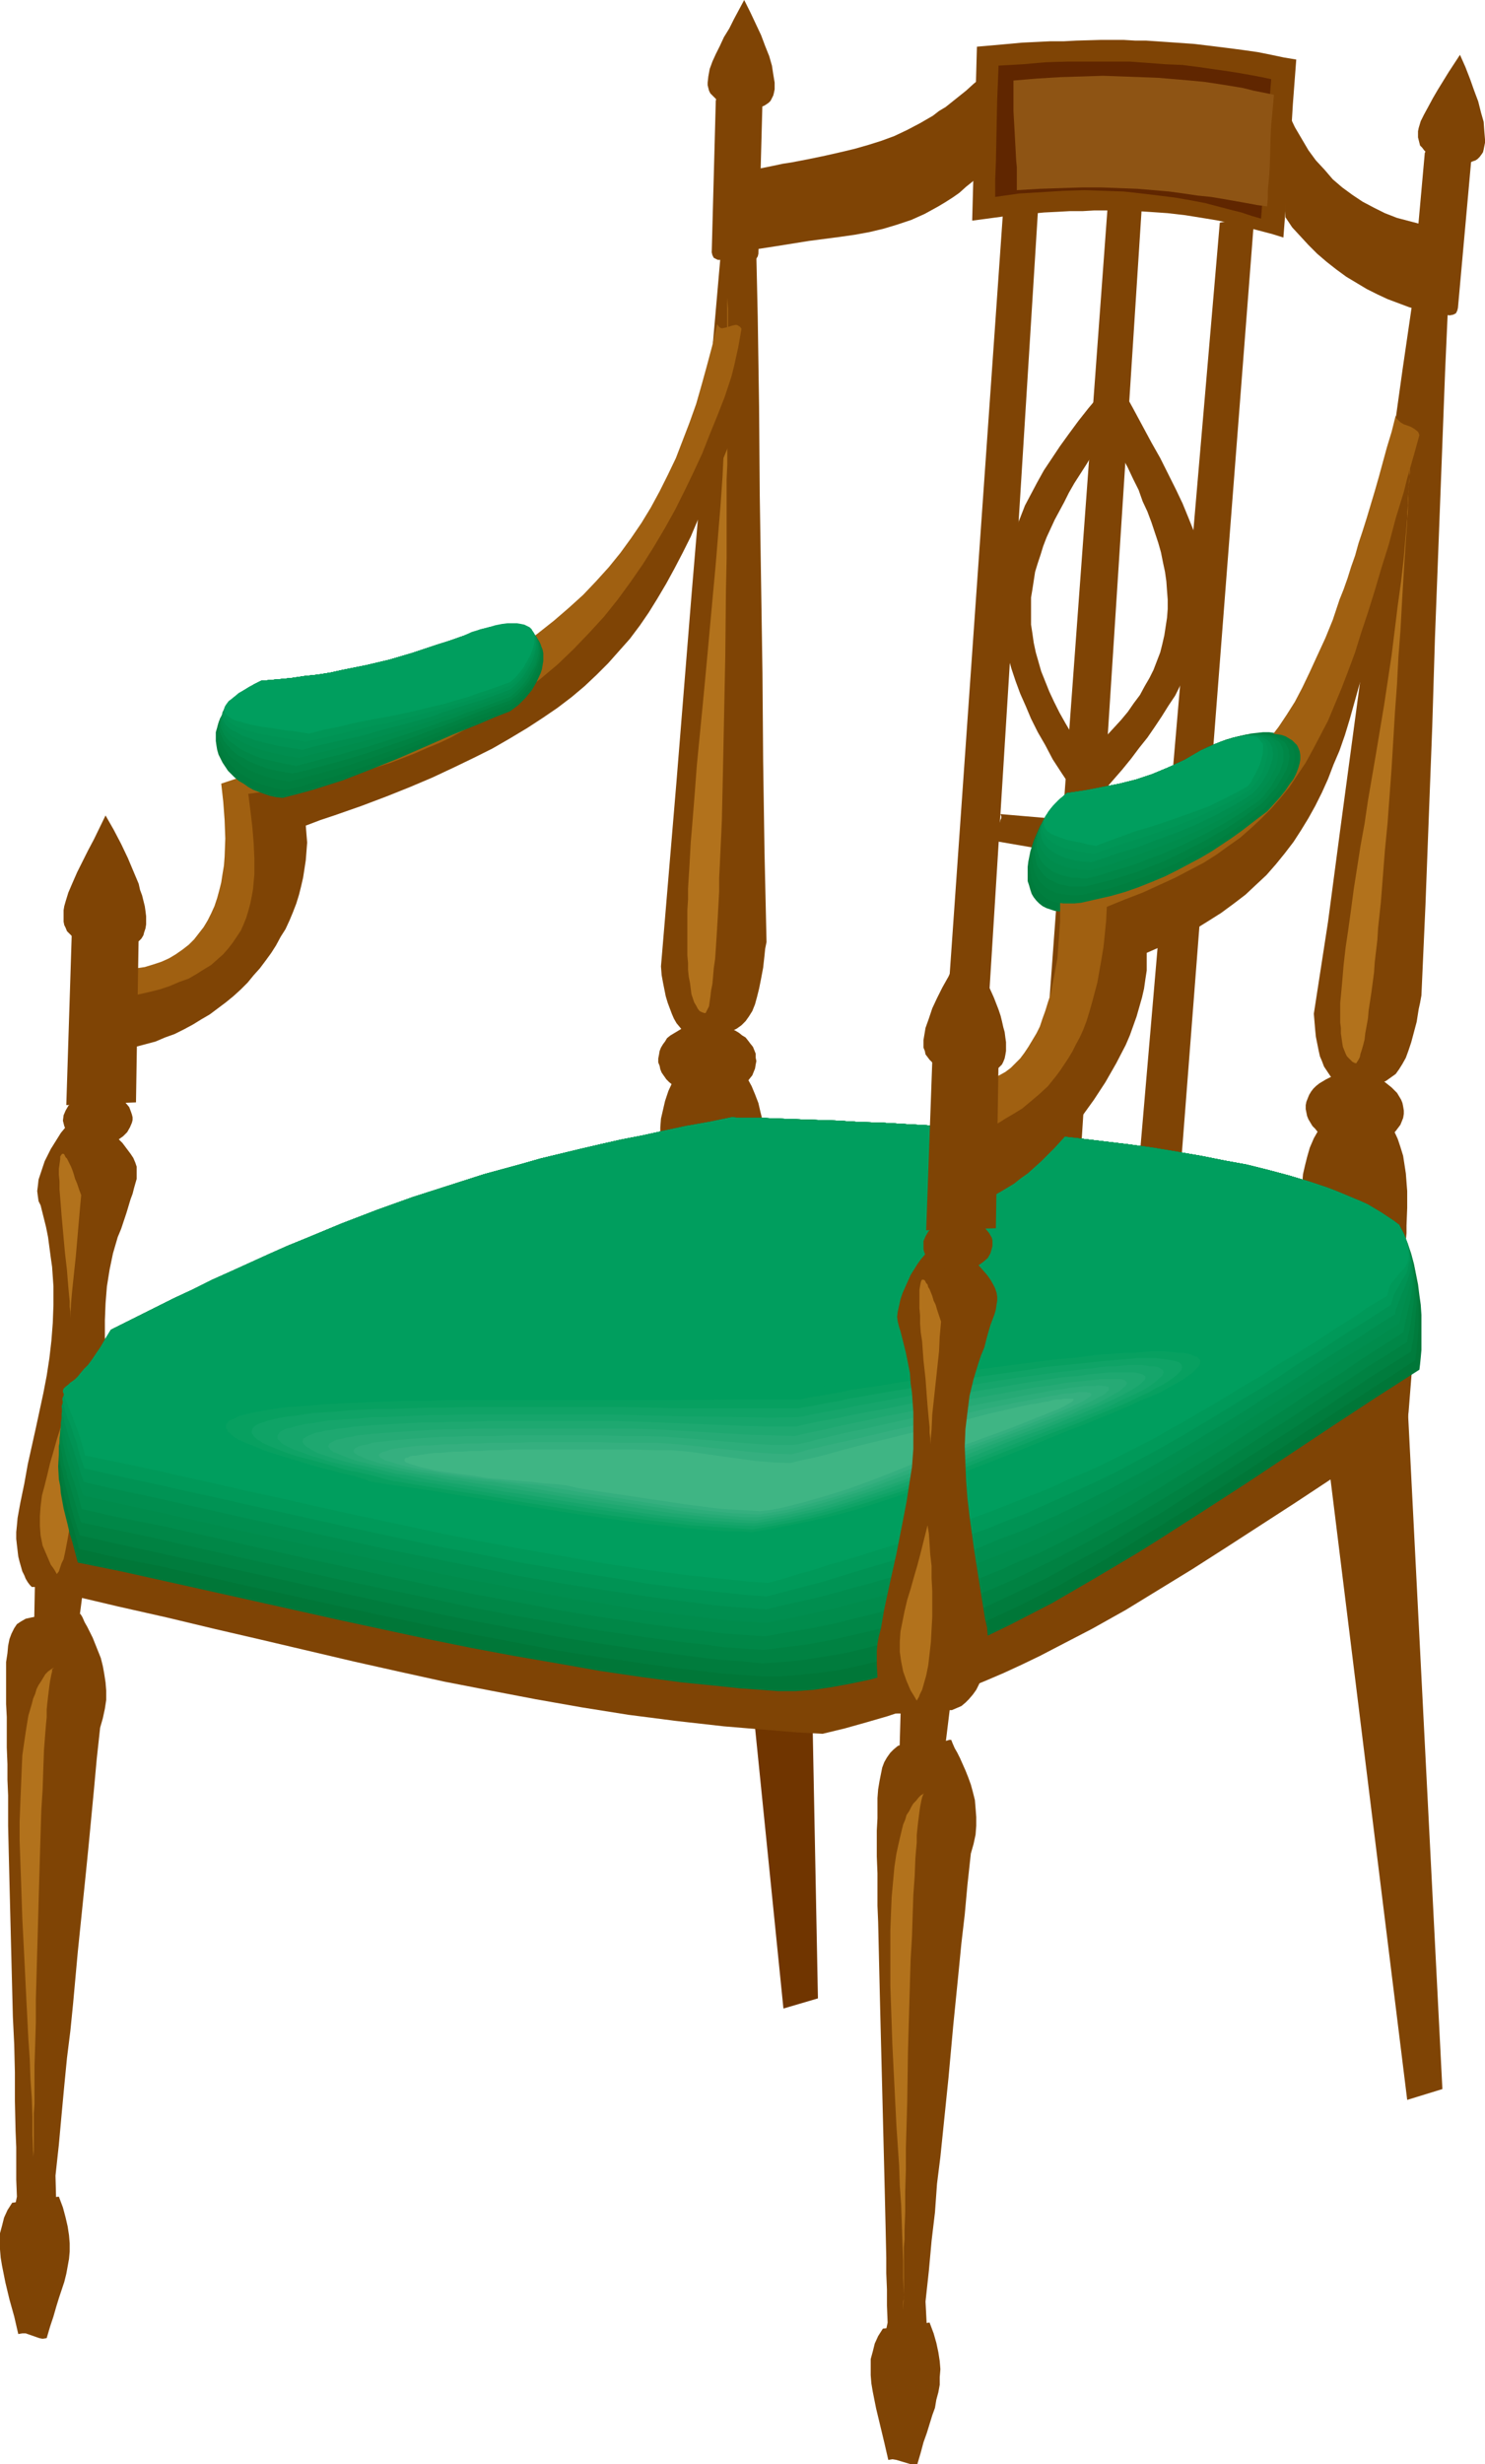 <?xml version="1.0" encoding="UTF-8" standalone="no"?>
<svg
   version="1.0"
   width="93.845mm"
   height="155.668mm"
   id="svg86"
   sodipodi:docname="Chair 56.wmf"
   xmlns:inkscape="http://www.inkscape.org/namespaces/inkscape"
   xmlns:sodipodi="http://sodipodi.sourceforge.net/DTD/sodipodi-0.dtd"
   xmlns="http://www.w3.org/2000/svg"
   xmlns:svg="http://www.w3.org/2000/svg">
  <sodipodi:namedview
     id="namedview86"
     pagecolor="#ffffff"
     bordercolor="#000000"
     borderopacity="0.25"
     inkscape:showpageshadow="2"
     inkscape:pageopacity="0.0"
     inkscape:pagecheckerboard="0"
     inkscape:deskcolor="#d1d1d1"
     inkscape:document-units="mm" />
  <defs
     id="defs1">
    <pattern
       id="WMFhbasepattern"
       patternUnits="userSpaceOnUse"
       width="6"
       height="6"
       x="0"
       y="0" />
  </defs>
  <path
     style="fill:#7f4405;fill-opacity:1;fill-rule:evenodd;stroke:none"
     d="m 314.454,326.252 21.653,175.165 8.403,-2.585 -8.887,-174.842 z"
     id="path1" />
  <path
     style="fill:#7f4405;fill-opacity:1;fill-rule:evenodd;stroke:none"
     d="m 316.555,266.949 -0.808,1.293 -0.646,1.293 -1.293,2.262 -0.97,2.262 -0.646,2.262 -0.485,1.939 -0.485,2.101 -0.162,1.939 -0.162,1.778 0.162,3.878 0.162,3.555 0.162,3.878 v 2.101 2.101 l 1.616,-0.323 1.616,-0.162 h 1.454 1.616 l 2.909,0.162 3.07,0.485 2.909,0.323 2.909,0.323 h 1.616 l 1.454,-0.162 1.616,-0.162 1.777,-0.323 -0.162,-1.616 v -1.778 l 0.162,-1.939 v -1.778 l 0.162,-4.201 v -4.04 l -0.162,-2.101 -0.162,-2.101 -0.323,-2.101 -0.323,-2.101 -0.646,-2.101 -0.646,-1.939 -0.97,-2.101 -1.131,-1.778 -1.293,-0.162 -1.131,-0.162 h -1.131 l -0.808,-0.162 h -1.777 l -1.454,-0.162 h -1.454 l -1.616,-0.162 h -0.97 -1.131 l -1.131,-0.162 z"
     id="path2" />
  <path
     style="fill:#703500;fill-opacity:1;fill-rule:evenodd;stroke:none"
     d="m 179.688,406.078 7.433,73.524 8.241,-2.424 -1.454,-74.817 z"
     id="path3" />
  <path
     style="fill:#7f4405;fill-opacity:1;fill-rule:evenodd;stroke:none"
     d="m 238.992,194.394 43.145,3.717 -0.162,10.342 -45.084,-7.756 v 0 l 0.162,-0.162 0.162,-0.323 0.162,-0.323 0.323,-0.97 0.646,-0.97 0.323,-1.131 0.323,-1.131 0.162,-0.323 v -0.485 l -0.162,-0.323 z"
     id="path4" />
  <path
     style="fill:#7f4405;fill-opacity:1;fill-rule:evenodd;stroke:none"
     d="m 239.799,47.346 -15.674,223.965 10.019,0.323 14.058,-225.904 z"
     id="path5" />
  <path
     style="fill:#7f4405;fill-opacity:1;fill-rule:evenodd;stroke:none"
     d="M 264.846,45.407 247.879,276.644 l 10.18,0.162 15.028,-233.176 z"
     id="path6" />
  <path
     style="fill:#7f4405;fill-opacity:1;fill-rule:evenodd;stroke:none"
     d="m 291.347,53.163 -19.391,225.904 10.019,0.323 17.613,-227.682 z"
     id="path7" />
  <path
     style="fill:#7f4405;fill-opacity:1;fill-rule:evenodd;stroke:none"
     d="m 306.536,24.239 1.293,3.07 1.454,3.07 1.616,2.747 1.616,2.747 1.777,2.424 2.101,2.262 1.939,2.262 2.262,1.939 2.424,1.778 2.424,1.616 2.747,1.454 2.585,1.293 2.909,1.131 3.07,0.808 3.07,0.808 3.232,0.485 0.485,10.503 0.485,10.342 -2.424,-0.323 -2.585,-0.646 -2.424,-0.646 -2.585,-0.97 -2.585,-0.97 -2.424,-1.131 -2.585,-1.293 -2.424,-1.454 -2.424,-1.454 -2.424,-1.778 -2.262,-1.778 -2.262,-1.939 -2.101,-2.101 -1.939,-2.101 -1.939,-2.101 -1.616,-2.424 v -2.101 -3.717 -1.616 l -0.162,-3.232 -0.162,-3.232 -0.162,-3.07 v -3.232 -1.778 l -0.162,-1.778 v -1.939 z"
     id="path8" />
  <path
     style="fill:#7f4405;fill-opacity:1;fill-rule:evenodd;stroke:none"
     d="m 179.85,40.559 2.424,-0.485 2.424,-0.485 2.262,-0.485 2.101,-0.323 4.201,-0.808 3.878,-0.808 3.555,-0.808 3.393,-0.808 3.393,-0.97 3.07,-0.97 3.07,-1.131 3.07,-1.454 3.07,-1.616 3.07,-1.778 1.454,-1.131 1.616,-0.97 1.616,-1.293 1.616,-1.293 1.616,-1.293 1.777,-1.616 1.777,-1.454 1.777,-1.778 -0.323,2.909 -0.323,3.07 -0.646,12.927 -0.323,3.07 -0.323,2.909 -1.777,1.616 -1.616,1.293 -1.616,1.454 -1.616,1.131 -1.777,1.131 -1.616,0.97 -3.232,1.778 -3.232,1.454 -3.393,1.131 -3.232,0.97 -3.393,0.808 -3.555,0.646 -3.393,0.485 -3.717,0.485 -3.717,0.485 -4.04,0.646 -4.04,0.646 -4.201,0.646 -4.363,1.131 1.616,-10.019 z"
     id="path9" />
  <path
     style="fill:#7f4405;fill-opacity:1;fill-rule:evenodd;stroke:none"
     d="m 233.336,11.15 -1.131,41.529 3.717,-0.485 3.555,-0.485 3.393,-0.323 3.232,-0.323 3.232,-0.323 3.232,-0.162 2.909,-0.162 h 3.07 l 2.747,-0.162 h 5.494 2.424 l 2.585,0.162 2.424,0.162 2.424,0.162 2.262,0.162 4.201,0.485 4.04,0.646 3.878,0.646 3.555,0.808 3.232,0.808 3.07,0.808 3.07,0.808 2.585,0.808 0.808,-10.503 0.808,-10.665 0.646,-10.665 0.808,-10.665 -2.909,-0.485 -3.07,-0.646 -3.232,-0.646 -3.393,-0.485 -3.717,-0.485 -3.878,-0.485 -4.04,-0.485 -4.525,-0.323 -4.686,-0.323 -2.424,-0.162 H 271.148 L 268.401,9.534 h -2.585 -2.909 l -5.817,0.162 -3.07,0.162 h -3.232 l -3.232,0.162 -3.393,0.162 -3.555,0.323 -3.555,0.323 z"
     id="path10" />
  <path
     style="fill:#7f4405;fill-opacity:1;fill-rule:evenodd;stroke:none"
     d="m 162.236,255.476 -0.808,1.454 -0.646,1.131 -1.131,2.424 -0.808,2.424 -0.485,2.101 -0.485,2.101 -0.162,2.101 v 1.939 1.778 l 0.323,3.717 0.162,1.939 0.323,1.778 0.323,3.878 0.162,2.101 v 2.101 l 1.616,-0.323 1.616,-0.323 1.454,-0.162 1.454,-0.162 h 3.07 l 2.909,0.323 3.07,0.162 h 2.909 1.616 l 1.454,-0.162 1.616,-0.323 1.616,-0.485 -0.162,-1.616 -0.162,-1.778 -0.162,-3.717 v -4.04 l -0.323,-4.201 -0.162,-2.101 -0.323,-2.101 -0.485,-1.939 -0.485,-2.101 -0.808,-2.101 -0.808,-1.939 -0.97,-1.778 -1.293,-1.939 h -1.293 -10.342 -0.97 -1.131 z"
     id="path11" />
  <path
     style="fill:#7f4405;fill-opacity:1;fill-rule:evenodd;stroke:none"
     d="m 172.74,22.3 7.595,0.323 h 0.808 l 0.485,0.485 0.323,0.485 0.162,0.808 -0.97,36.035 v 0.162 l -0.162,0.646 -0.323,0.485 -0.646,0.485 h -0.323 -0.485 l -7.433,-0.162 h -0.323 l -0.323,-0.162 -0.646,-0.323 -0.323,-0.646 -0.162,-0.646 0.97,-36.196 0.162,-0.646 0.485,-0.646 0.485,-0.323 z"
     id="path12" />
  <path
     style="fill:#7f4405;fill-opacity:1;fill-rule:evenodd;stroke:none"
     d="m 342.409,34.904 7.433,0.808 h 0.323 l 0.323,0.162 0.646,0.485 0.323,0.485 v 0.808 l -3.232,35.873 -0.162,0.646 -0.323,0.646 -0.646,0.323 -0.808,0.162 -7.433,-0.808 h -0.323 l -0.485,-0.162 -0.485,-0.485 -0.323,-0.485 -0.162,-0.808 3.232,-36.035 0.323,-0.646 0.323,-0.485 0.646,-0.323 z"
     id="path13" />
  <path
     style="fill:#7f4405;fill-opacity:1;fill-rule:evenodd;stroke:none"
     d="m 175.971,25.208 -1.293,-0.162 -0.97,-0.323 -0.97,-0.323 -0.808,-0.323 -0.808,-0.323 -0.485,-0.485 -0.485,-0.485 -0.485,-0.485 -0.323,-0.646 -0.323,-1.293 v -0.646 l 0.162,-1.454 0.323,-1.778 0.646,-1.778 0.808,-1.778 0.97,-1.939 0.97,-2.101 1.293,-2.101 1.131,-2.262 L 177.749,0 l 1.454,2.909 1.293,2.747 1.293,2.747 0.97,2.585 0.97,2.424 0.646,2.262 0.323,2.101 0.323,1.939 v 0.808 0.808 l -0.162,0.808 -0.162,0.646 -0.323,0.646 -0.323,0.646 -0.485,0.485 -0.485,0.323 -0.485,0.323 -0.808,0.323 -0.646,0.162 h -0.808 -1.131 -0.97 l -1.131,-0.162 z"
     id="path14" />
  <path
     style="fill:#7f4405;fill-opacity:1;fill-rule:evenodd;stroke:none"
     d="m 345.318,37.974 -1.131,-0.323 -1.131,-0.162 -0.808,-0.323 -0.808,-0.485 -0.808,-0.323 -0.485,-0.485 -0.485,-0.646 -0.485,-0.485 -0.162,-0.646 -0.162,-0.646 -0.162,-0.646 v -0.646 -0.808 l 0.162,-0.808 0.485,-1.616 0.808,-1.616 0.97,-1.778 1.131,-2.101 1.131,-1.939 1.293,-2.101 1.293,-2.101 2.747,-4.201 1.293,2.909 1.131,2.909 0.97,2.747 0.97,2.585 0.646,2.585 0.646,2.262 0.162,2.262 0.162,1.939 v 0.808 l -0.162,0.808 -0.162,0.808 -0.162,0.646 -0.323,0.485 -0.485,0.646 -0.485,0.485 -0.485,0.323 -0.485,0.162 -0.808,0.323 h -0.646 l -0.97,0.162 -0.808,-0.162 -0.97,-0.162 -1.131,-0.323 z"
     id="path15" />
  <path
     style="fill:#7f4405;fill-opacity:1;fill-rule:evenodd;stroke:none"
     d="m 23.915,225.581 -1.454,-0.162 -1.454,-0.162 -1.131,-0.323 -0.97,-0.485 -0.97,-0.323 -0.808,-0.646 -0.485,-0.485 -0.646,-0.646 -0.323,-0.808 -0.323,-0.646 -0.162,-0.808 v -0.808 -0.97 -0.97 l 0.162,-0.97 0.323,-1.131 0.646,-2.101 0.97,-2.262 1.131,-2.585 1.293,-2.585 1.293,-2.585 1.454,-2.747 2.747,-5.656 1.939,3.393 1.777,3.393 1.616,3.393 1.293,3.07 1.293,3.07 0.323,1.454 0.485,1.293 0.323,1.293 0.323,1.293 0.162,1.131 0.162,1.293 v 0.97 0.97 l -0.162,0.97 -0.323,0.97 -0.162,0.646 -0.485,0.808 -0.485,0.485 -0.646,0.485 -0.646,0.485 -0.808,0.323 -0.97,0.162 -0.97,0.162 h -1.131 l -1.293,-0.162 -1.454,-0.162 z"
     id="path16" />
  <path
     style="fill:#7f4405;fill-opacity:1;fill-rule:evenodd;stroke:none"
     d="m 172.74,53.81 -1.939,22.138 -1.939,22.138 -3.717,44.276 -3.555,44.114 -3.717,44.276 0.162,2.101 0.323,1.778 0.323,1.616 0.323,1.616 0.485,1.616 0.485,1.293 0.485,1.293 0.485,1.131 0.646,1.131 0.808,0.97 0.646,0.808 0.808,0.646 0.808,0.485 0.97,0.646 0.808,0.323 0.97,0.162 2.262,-0.485 1.939,-0.323 1.616,-0.646 1.454,-0.646 1.293,-0.646 1.131,-0.808 0.97,-0.97 0.808,-1.131 0.808,-1.293 0.646,-1.616 0.485,-1.778 0.485,-1.939 0.485,-2.424 0.485,-2.585 0.323,-2.909 0.162,-1.616 0.323,-1.616 -0.485,-21.653 -0.323,-21.492 -0.162,-21.168 -0.323,-21.168 -0.323,-21.168 -0.162,-21.168 -0.323,-21.492 -0.485,-21.653 h -0.646 l -0.97,-0.162 -2.262,0.162 h -2.262 l -0.97,-0.162 z"
     id="path17" />
  <path
     style="fill:#7f4405;fill-opacity:1;fill-rule:evenodd;stroke:none"
     d="m 8.403,375.053 -0.323,16.644 9.857,2.585 2.747,-21.168 z"
     id="path18" />
  <path
     style="fill:#b2721c;fill-opacity:1;fill-rule:evenodd;stroke:none"
     d="m 173.709,71.1 0.162,2.585 v 2.747 5.656 5.817 l -0.323,6.302 -0.162,6.302 -0.485,6.625 -0.323,6.625 -0.485,6.948 -1.131,13.897 -1.293,14.058 -0.646,7.11 -0.646,6.948 -0.646,6.787 -0.646,6.625 -0.646,6.625 -0.485,6.464 -0.485,6.14 -0.485,5.817 -0.323,5.817 -0.162,2.585 -0.162,2.585 v 2.585 l -0.162,2.585 v 2.262 6.464 2.101 l 0.162,1.778 v 1.616 l 0.162,1.616 0.323,1.616 0.162,1.293 0.162,1.293 0.323,0.97 0.323,0.97 0.485,0.808 0.323,0.646 0.485,0.646 0.646,0.323 0.485,0.162 h 0.323 l 0.162,-0.323 0.323,-0.646 0.323,-0.646 0.162,-1.131 0.162,-1.131 0.162,-1.454 0.323,-1.616 0.162,-1.778 0.162,-1.939 0.323,-2.262 0.162,-2.262 0.162,-2.585 0.162,-2.585 0.162,-2.747 0.162,-3.07 0.162,-2.909 v -3.232 l 0.162,-3.232 0.162,-3.555 0.162,-3.393 0.162,-3.555 0.162,-7.433 0.162,-7.595 0.162,-7.918 0.323,-15.998 0.162,-15.836 0.162,-7.918 v -7.756 -7.433 -3.555 l 0.162,-3.393 v -3.393 -3.393 -12.119 -2.585 z"
     id="path19" />
  <path
     style="fill:#7f4405;fill-opacity:1;fill-rule:evenodd;stroke:none"
     d="m 338.208,66.252 -3.232,22.138 -3.07,21.976 -11.796,87.744 -2.909,21.976 -3.393,21.976 0.162,1.939 0.162,1.939 0.162,1.616 0.323,1.616 0.323,1.616 0.323,1.454 0.485,1.131 0.485,1.293 0.646,0.97 0.646,0.97 0.646,0.97 0.808,0.808 0.808,0.646 0.808,0.485 0.97,0.485 0.97,0.323 2.101,-0.323 1.939,-0.485 1.616,-0.323 1.616,-0.485 1.293,-0.646 1.131,-0.808 1.131,-0.808 0.808,-1.131 0.808,-1.293 0.808,-1.454 0.646,-1.778 0.646,-1.939 0.646,-2.424 0.646,-2.424 0.485,-3.07 0.323,-1.454 0.323,-1.778 0.97,-21.653 0.808,-21.33 0.808,-21.168 0.646,-21.168 0.808,-21.168 0.808,-21.168 0.808,-21.33 0.97,-21.653 -0.808,-0.162 -0.97,-0.162 h -2.101 l -2.262,-0.162 -0.97,-0.162 z"
     id="path20" />
  <path
     style="fill:#a06011;fill-opacity:1;fill-rule:evenodd;stroke:none"
     d="m 171.285,77.402 -1.131,5.009 -1.293,4.848 -1.293,4.686 -1.293,4.525 -1.616,4.525 -1.616,4.201 -1.616,4.201 -1.939,4.04 -1.939,3.878 -2.101,3.878 -2.262,3.717 -2.424,3.555 -2.585,3.555 -2.747,3.393 -3.07,3.393 -3.07,3.232 -3.393,3.07 -3.555,3.07 -3.878,3.07 -4.04,3.07 -4.363,2.909 -4.686,2.747 -4.848,2.909 -5.171,2.909 -5.332,2.585 -5.817,2.747 -5.979,2.747 -6.464,2.747 -6.787,2.585 -3.393,1.293 -3.555,1.293 -7.433,2.747 -3.878,1.293 -3.878,1.293 0.485,4.363 0.323,4.363 0.162,4.363 -0.162,4.363 -0.162,2.101 -0.323,1.939 -0.323,2.101 -0.485,1.939 -0.485,1.778 -0.646,1.939 -0.808,1.778 -0.808,1.616 -0.97,1.616 -1.131,1.454 -1.131,1.454 -1.293,1.293 -1.454,1.131 -1.616,1.131 -1.616,0.97 -1.777,0.808 -1.939,0.646 -2.101,0.646 -2.262,0.323 -2.424,0.323 h -2.585 -2.585 l -2.909,-0.323 -3.07,-0.485 1.131,0.485 0.97,0.323 0.808,0.646 0.808,0.646 1.616,1.616 2.747,3.393 1.454,1.454 0.808,0.646 0.97,0.646 0.97,0.485 0.97,0.323 5.979,-1.778 2.909,-0.808 2.747,-0.97 2.747,-1.131 2.585,-1.454 1.293,-0.808 1.293,-0.808 1.131,-0.97 1.131,-1.131 1.131,-1.131 0.97,-1.454 0.97,-1.454 0.97,-1.616 0.97,-1.616 0.808,-2.101 0.808,-1.939 0.808,-2.262 0.485,-2.585 0.646,-2.585 0.646,-2.909 0.323,-3.07 0.485,-3.393 0.162,-3.555 0.323,-3.717 0.162,-4.201 3.717,-0.808 3.717,-0.808 3.555,-0.97 3.555,-0.808 3.393,-1.131 3.393,-0.97 3.232,-1.131 3.232,-1.131 3.07,-1.131 3.07,-1.293 2.909,-1.131 2.909,-1.293 2.747,-1.293 2.747,-1.454 5.332,-2.747 5.009,-3.07 4.686,-3.07 4.525,-3.232 4.201,-3.232 3.878,-3.555 3.878,-3.555 3.393,-3.717 3.232,-3.717 3.232,-3.878 2.747,-3.878 2.747,-4.04 2.424,-4.04 2.424,-4.201 2.101,-4.201 1.939,-4.201 1.777,-4.363 1.616,-4.363 1.616,-4.363 1.454,-4.363 1.293,-4.525 0.97,-4.363 1.131,-4.525 0.97,-4.363 0.808,-4.525 -0.323,-0.485 -0.323,-0.162 -0.162,-0.162 -0.485,-0.162 -0.808,0.162 -1.616,0.485 -0.808,0.162 h -0.323 l -0.323,-0.162 -0.323,-0.323 z"
     id="path21" />
  <path
     style="fill:#7f4405;fill-opacity:1;fill-rule:evenodd;stroke:none"
     d="m 178.88,77.402 v 2.747 l -0.162,2.262 -0.162,2.101 -0.162,2.101 -0.162,2.101 -0.162,2.101 v 2.424 l -0.162,2.585 -1.939,5.171 -1.777,5.009 -1.939,4.686 -1.777,4.686 -1.777,4.363 -1.939,4.201 -1.777,4.201 -1.939,3.878 -1.939,3.717 -1.939,3.555 -2.101,3.555 -2.101,3.393 -2.101,3.07 -2.424,3.232 -2.585,2.909 -2.585,2.909 -2.747,2.747 -2.909,2.747 -3.07,2.585 -3.393,2.585 -3.555,2.424 -3.717,2.424 -4.04,2.424 -4.201,2.424 -4.525,2.262 -4.686,2.262 -5.171,2.424 -5.332,2.262 -5.656,2.262 -5.979,2.262 -6.464,2.262 -3.393,1.131 -3.393,1.293 0.162,2.101 0.162,1.939 -0.162,2.101 -0.162,2.101 -0.323,2.101 -0.323,2.101 -0.485,2.101 -0.485,1.939 -0.646,2.101 -0.808,2.101 -0.808,1.939 -0.97,2.101 -1.131,1.778 -1.131,2.101 -1.131,1.778 -1.293,1.778 -1.454,1.939 -1.454,1.616 -1.454,1.778 -1.616,1.616 -1.777,1.616 -1.777,1.454 -1.939,1.454 -1.939,1.454 -1.939,1.131 -2.101,1.293 -2.101,1.131 -2.262,1.131 -2.262,0.808 -2.262,0.97 -2.424,0.646 -2.424,0.646 0.162,-6.14 0.162,-6.302 2.909,-0.646 2.585,-0.646 2.424,-0.808 2.262,-0.97 2.262,-0.808 1.939,-1.131 1.777,-1.131 1.616,-0.97 1.454,-1.293 1.454,-1.293 1.131,-1.293 1.131,-1.454 0.97,-1.454 0.97,-1.454 0.646,-1.454 0.646,-1.616 0.485,-1.616 0.485,-1.778 0.323,-1.616 0.323,-1.778 0.323,-3.555 v -3.717 l -0.162,-3.717 -0.323,-3.878 -0.485,-4.04 -0.485,-3.878 3.717,-0.485 3.717,-0.485 3.555,-0.646 3.555,-0.646 3.393,-0.646 3.393,-0.808 3.232,-0.808 6.464,-1.939 3.07,-0.97 2.909,-1.131 2.909,-1.131 2.909,-1.293 2.747,-1.131 2.747,-1.293 2.585,-1.454 5.171,-2.747 4.686,-3.07 4.686,-3.393 4.363,-3.393 4.04,-3.393 3.878,-3.717 3.717,-3.878 3.555,-3.878 3.232,-4.04 3.07,-4.201 2.909,-4.201 2.747,-4.363 2.585,-4.363 2.424,-4.363 2.262,-4.525 2.101,-4.363 2.101,-4.525 1.777,-4.525 1.777,-4.363 1.777,-4.525 1.454,-4.363 1.616,-4.525 1.454,-4.201 z"
     id="path22" />
  <path
     style="fill:#7f4405;fill-opacity:1;fill-rule:evenodd;stroke:none"
     d="m 17.129,223.319 -1.293,40.559 16.644,-0.646 0.646,-40.236 z"
     id="path23" />
  <path
     style="fill:#7f4405;fill-opacity:1;fill-rule:evenodd;stroke:none"
     d="m 23.107,261.131 h 1.616 l 1.616,0.162 1.454,0.646 1.131,0.646 1.131,0.808 0.808,0.97 0.485,1.293 0.162,0.485 0.162,0.646 v 0.646 l -0.162,0.646 -0.485,1.131 -0.646,1.131 -0.97,0.97 -1.131,0.808 -1.454,0.646 -1.454,0.485 -1.616,0.162 h -1.777 l -1.616,-0.323 -1.454,-0.485 -1.131,-0.808 -1.131,-0.808 -0.808,-0.97 -0.485,-1.131 -0.162,-0.646 -0.162,-0.646 0.162,-1.293 0.485,-1.131 0.646,-1.131 0.97,-0.808 1.131,-0.808 1.454,-0.646 1.454,-0.485 z"
     id="path24" />
  <path
     style="fill:#7f4405;fill-opacity:1;fill-rule:evenodd;stroke:none"
     d="m 16.967,267.918 h 0.808 l 0.808,0.162 1.454,0.485 1.131,0.485 1.293,0.646 1.131,0.646 1.293,0.485 1.293,0.485 0.808,0.162 0.97,0.162 1.293,1.293 0.97,1.293 0.97,1.293 0.646,0.97 0.485,1.131 0.323,0.97 v 0.97 0.97 0.97 l -0.323,1.131 -0.323,1.131 -0.323,1.293 -0.485,1.293 -0.485,1.616 -0.485,1.616 -0.646,1.939 -0.646,1.939 -0.808,1.939 -1.131,3.878 -0.808,3.878 -0.646,4.04 -0.323,4.04 -0.162,4.04 v 4.04 l 0.323,4.201 0.323,4.201 0.485,4.04 1.131,8.403 1.293,8.241 1.293,8.241 0.323,1.939 0.162,1.939 0.162,1.778 -0.162,1.939 -0.162,1.778 -0.323,1.616 -0.323,1.616 -0.646,1.454 -0.485,1.454 -0.646,1.293 -0.808,1.131 -0.97,0.97 -0.97,0.97 -0.97,0.646 -0.97,0.646 -1.131,0.323 h -3.232 l -0.97,0.162 -1.616,0.162 -2.909,0.323 -1.454,0.162 H 10.827 9.857 7.595 L 7.11,378.446 6.625,377.8 6.14,376.992 5.817,376.184 5.332,375.215 5.009,374.083 4.686,372.952 4.363,371.66 4.04,368.913 3.878,367.458 v -1.616 l 0.162,-1.616 0.162,-1.778 0.323,-1.778 0.323,-1.778 0.97,-4.686 0.808,-4.525 0.97,-4.363 0.97,-4.363 1.777,-8.241 0.808,-4.201 0.646,-4.201 0.485,-4.201 0.323,-4.201 0.162,-4.363 v -4.363 l -0.323,-4.686 -0.323,-2.262 -0.323,-2.424 -0.323,-2.424 -0.485,-2.424 -0.646,-2.585 -0.646,-2.585 -0.485,-0.97 -0.162,-1.131 -0.162,-1.293 0.162,-1.293 0.162,-1.454 0.485,-1.454 0.485,-1.454 0.485,-1.454 1.454,-2.909 0.808,-1.293 0.808,-1.293 0.808,-1.293 0.808,-0.97 0.808,-0.97 z"
     id="path25" />
  <path
     style="fill:#b2721c;fill-opacity:1;fill-rule:evenodd;stroke:none"
     d="m 16.159,334.17 -0.808,3.232 -0.808,3.232 -0.97,3.07 -0.808,2.909 -0.808,2.747 -0.646,2.747 -0.646,2.585 -0.646,2.424 -0.323,2.585 -0.162,2.262 v 2.424 l 0.162,2.262 0.485,2.424 0.97,2.262 0.97,2.262 0.808,1.131 0.646,1.131 0.485,-0.646 0.323,-0.97 0.323,-0.97 0.485,-0.97 0.485,-2.262 0.485,-2.585 0.485,-2.747 0.162,-2.747 0.323,-3.07 v -3.07 -6.14 -2.909 l -0.162,-2.909 -0.162,-2.747 -0.162,-2.585 -0.323,-2.424 z"
     id="path26" />
  <path
     style="fill:#7f4405;fill-opacity:1;fill-rule:evenodd;stroke:none"
     d="m 9.211,385.88 -1.616,0.323 -1.454,0.323 -1.131,0.646 -0.97,0.646 -0.646,0.97 -0.646,1.293 -0.485,1.293 -0.323,1.616 -0.162,1.778 -0.323,2.101 v 2.101 5.171 2.747 l 0.162,3.07 v 3.232 4.04 l 0.162,4.04 v 3.717 l 0.162,3.717 v 7.272 l 0.162,6.948 0.162,6.625 0.162,6.464 0.646,25.531 0.323,6.625 0.162,6.625 v 6.948 l 0.162,7.11 0.162,3.878 v 3.717 4.04 l 0.162,4.04 -0.808,3.878 -0.808,3.717 11.15,-0.323 -0.162,-6.14 -0.162,-6.14 0.808,-7.433 0.646,-7.11 0.646,-6.948 0.646,-6.625 0.808,-6.464 0.646,-6.464 1.131,-12.443 1.293,-12.604 0.646,-6.302 0.646,-6.464 0.646,-6.787 0.646,-6.787 0.646,-7.11 0.808,-7.433 0.646,-2.262 0.485,-2.262 0.323,-2.101 v -2.262 l -0.162,-1.939 -0.323,-2.101 -0.323,-1.778 -0.485,-1.939 -0.646,-1.616 -0.646,-1.616 -0.646,-1.616 -0.646,-1.293 -0.646,-1.293 -0.646,-1.131 -0.485,-1.131 -0.485,-0.808 h -0.162 -0.323 l -0.485,0.162 h -0.646 l -1.616,0.323 -1.777,0.162 -1.939,0.162 -0.808,0.162 H 10.019 L 9.695,386.203 H 9.372 Z"
     id="path27" />
  <path
     style="fill:#7f4405;fill-opacity:1;fill-rule:evenodd;stroke:none"
     d="m 2.909,525.979 -1.131,1.778 -0.808,1.778 -0.485,1.939 L 0,533.251 v 1.939 1.939 l 0.162,1.939 0.323,1.939 0.808,4.04 0.97,4.04 1.131,4.04 0.97,4.201 0.97,-0.162 h 0.808 l 3.232,1.131 0.808,0.162 0.97,-0.162 0.808,-2.747 0.808,-2.424 0.646,-2.262 0.646,-2.101 0.646,-1.939 0.646,-1.939 0.485,-1.939 0.323,-1.778 0.323,-1.778 0.162,-1.778 v -1.939 l -0.162,-1.939 -0.323,-2.101 -0.485,-2.101 -0.646,-2.424 -0.97,-2.585 -2.747,0.323 -2.747,0.323 z"
     id="path28" />
  <path
     style="fill:#7f4405;fill-opacity:1;fill-rule:evenodd;stroke:none"
     d="m 16.644,380.87 11.634,2.747 11.473,2.585 11.473,2.747 11.15,2.585 10.988,2.585 10.988,2.585 10.827,2.424 10.988,2.424 10.827,2.101 10.988,2.101 10.988,1.939 11.15,1.778 11.311,1.454 11.473,1.293 5.817,0.485 5.817,0.485 5.979,0.485 5.979,0.323 5.332,-1.293 5.171,-1.454 5.009,-1.454 4.848,-1.616 4.848,-1.616 4.686,-1.616 4.525,-1.778 4.363,-1.778 4.525,-1.939 4.201,-1.939 4.363,-2.101 4.04,-2.101 8.403,-4.363 8.079,-4.525 7.918,-4.848 7.918,-4.848 8.079,-5.171 8.241,-5.333 8.241,-5.333 8.564,-5.656 4.363,-2.747 4.525,-2.909 4.525,-2.909 4.686,-2.909 0.162,-2.101 0.323,-2.424 0.808,-10.18 0.323,-2.424 0.162,-2.101 -4.686,3.232 -4.686,3.07 -4.525,3.232 -4.525,3.07 -8.726,6.14 -8.564,5.979 -8.241,5.817 -8.241,5.656 -8.241,5.333 -8.241,5.171 -8.403,4.848 -4.201,2.424 -4.363,2.262 -4.363,2.101 -4.525,2.101 -4.525,2.101 -4.525,1.939 -4.686,1.778 -4.848,1.778 -4.848,1.778 -5.009,1.616 -5.171,1.454 -5.332,1.293 -5.332,1.293 -5.656,1.293 -11.473,-0.97 -11.311,-0.97 -11.15,-1.293 -10.988,-1.454 -10.988,-1.454 -10.988,-1.616 -10.827,-1.778 -10.827,-1.939 -10.827,-1.939 -10.827,-2.101 -10.827,-2.101 -10.827,-2.262 -10.988,-2.262 -10.988,-2.424 -11.311,-2.424 -11.15,-2.424 -0.162,0.162 v 0.162 l -0.162,0.485 -0.162,0.485 -0.162,0.646 -0.162,0.808 -0.485,1.616 -0.162,1.939 v 1.778 0.808 l 0.323,0.808 0.323,0.808 z"
     id="path29" />
  <path
     style="fill:#007738;fill-opacity:1;fill-rule:evenodd;stroke:none"
     d="m 18.583,373.114 -0.646,-2.424 -0.646,-2.424 -0.646,-2.101 -0.485,-2.101 -0.485,-1.939 -0.485,-1.939 -0.323,-1.778 -0.323,-1.778 -0.162,-1.778 -0.323,-1.616 -0.162,-3.07 0.162,-2.909 0.323,-2.909 0.485,-2.909 0.97,-2.747 1.131,-3.07 1.293,-3.07 0.808,-1.616 0.808,-1.616 0.97,-1.778 0.97,-1.778 1.131,-1.939 1.131,-1.939 1.131,-2.101 1.293,-2.262 5.171,-2.585 4.848,-2.424 4.848,-2.424 4.848,-2.262 4.525,-2.262 4.686,-2.101 8.887,-4.04 4.363,-1.939 4.363,-1.778 8.564,-3.555 8.403,-3.232 8.564,-3.07 8.564,-2.747 8.564,-2.747 8.887,-2.424 4.525,-1.293 4.686,-1.131 4.686,-1.131 4.848,-1.131 5.009,-1.131 5.009,-0.97 5.171,-1.131 5.332,-1.131 5.494,-0.97 5.494,-1.131 1.777,0.162 h 1.616 3.878 l 4.04,0.162 4.363,0.162 4.686,0.162 4.848,0.162 5.171,0.323 5.332,0.162 5.494,0.323 5.656,0.323 5.817,0.323 5.817,0.485 11.958,0.97 12.119,1.293 12.119,1.454 5.817,0.808 5.817,0.97 5.656,0.97 5.656,1.131 5.332,0.97 5.171,1.293 4.848,1.293 4.848,1.454 4.363,1.454 2.101,0.808 1.939,0.808 1.939,0.808 1.939,0.808 1.777,0.808 1.616,0.97 1.616,0.97 2.909,1.939 1.293,0.97 1.131,2.101 0.97,2.424 0.808,2.424 0.646,2.424 0.485,2.424 0.485,2.424 0.323,2.585 0.323,2.262 0.162,2.424 v 2.262 4.201 1.939 l -0.162,1.778 -0.162,1.616 -0.162,1.293 -10.342,6.625 -10.342,6.787 -20.684,13.735 -10.503,6.787 -10.342,6.625 -5.171,3.232 -5.171,3.07 -5.171,3.07 -5.009,2.909 -5.009,2.909 -5.009,2.585 -5.009,2.585 -5.009,2.424 -4.848,2.262 -4.848,2.101 -4.848,1.778 -4.686,1.778 -4.686,1.454 -4.525,1.293 -4.686,0.97 -4.363,0.808 -4.363,0.646 -4.363,0.323 h -4.201 l -4.201,-0.323 -4.686,-0.323 -4.525,-0.485 -4.848,-0.485 -4.848,-0.485 -9.695,-1.293 -9.857,-1.454 -10.019,-1.778 -10.342,-1.778 -10.342,-1.939 -10.342,-2.101 -10.503,-2.262 -10.503,-2.262 -21.007,-4.686 -21.007,-4.686 -10.18,-2.262 z"
     id="path30" />
  <path
     style="fill:#007c3d;fill-opacity:1;fill-rule:evenodd;stroke:none"
     d="m 18.906,369.882 -0.646,-2.424 -0.646,-2.262 -0.646,-2.101 -0.646,-2.101 -0.485,-1.939 -0.485,-1.778 -0.323,-1.778 -0.323,-1.616 -0.162,-1.616 -0.162,-1.454 -0.323,-2.747 v -2.747 l 0.485,-2.585 0.485,-2.585 0.808,-2.585 1.131,-2.585 0.646,-1.454 0.646,-1.454 0.808,-1.454 0.97,-1.616 0.808,-1.616 0.97,-1.778 1.131,-1.778 1.131,-2.101 1.131,-1.939 1.293,-2.262 5.171,-2.585 4.848,-2.424 4.848,-2.424 4.848,-2.262 4.525,-2.262 4.686,-2.101 8.887,-4.04 4.363,-1.939 4.363,-1.778 8.564,-3.555 8.403,-3.232 8.564,-3.07 8.564,-2.747 8.564,-2.747 8.887,-2.424 4.525,-1.293 4.686,-1.131 4.686,-1.131 4.848,-1.131 5.009,-1.131 5.009,-0.97 5.171,-1.131 5.332,-1.131 5.494,-0.97 5.494,-1.131 1.777,0.162 h 1.616 3.878 l 4.04,0.162 4.363,0.162 4.686,0.162 4.848,0.162 5.171,0.323 5.332,0.162 5.494,0.323 5.656,0.323 5.817,0.323 5.817,0.485 11.958,0.97 12.119,1.293 12.119,1.454 5.817,0.808 5.817,0.97 5.656,0.97 5.656,1.131 5.332,0.97 5.171,1.293 4.848,1.293 4.848,1.454 4.363,1.454 2.101,0.808 1.939,0.808 1.939,0.808 1.939,0.808 1.777,0.808 1.616,0.97 1.616,0.97 2.909,1.939 1.293,0.97 1.131,2.101 0.808,2.262 0.808,2.262 0.646,2.424 0.485,2.262 0.323,2.262 0.323,2.262 0.162,2.262 v 2.101 2.101 1.939 l -0.162,1.939 -0.162,1.778 -0.162,1.616 -0.162,1.454 -0.162,1.293 -10.18,6.625 -10.18,6.625 -10.019,6.625 -10.019,6.625 -10.019,6.464 -10.019,6.302 -10.019,6.14 -4.848,2.909 -5.009,2.747 -4.848,2.747 -5.009,2.585 -4.848,2.424 -4.848,2.262 -4.848,2.262 -4.848,2.101 -4.686,1.778 -4.848,1.778 -4.686,1.454 -4.686,1.454 -4.686,1.131 -4.686,0.97 -4.686,0.646 -4.525,0.485 -4.525,0.323 h -4.686 l -4.525,-0.323 -4.686,-0.323 -9.534,-1.131 -9.695,-1.293 -9.857,-1.454 -10.18,-1.616 -10.18,-1.939 -10.342,-1.939 -10.342,-2.101 -10.503,-2.262 -10.503,-2.262 -21.168,-4.686 -20.845,-4.686 -10.342,-2.101 z"
     id="path31" />
  <path
     style="fill:#008242;fill-opacity:1;fill-rule:evenodd;stroke:none"
     d="m 19.068,366.65 -0.808,-2.424 -0.646,-2.101 -0.646,-2.262 -0.485,-1.939 -0.485,-1.778 -0.485,-1.778 -0.323,-1.616 -0.323,-1.616 -0.323,-1.454 -0.162,-1.293 -0.162,-2.585 v -2.424 l 0.323,-2.262 0.646,-2.262 0.808,-2.262 0.97,-2.424 0.646,-1.293 0.808,-1.293 0.646,-1.454 0.97,-1.454 0.808,-1.616 0.97,-1.616 1.131,-1.778 1.131,-1.939 1.131,-2.101 1.293,-2.101 5.171,-2.585 4.848,-2.424 4.848,-2.424 4.848,-2.262 4.525,-2.262 4.686,-2.101 8.887,-4.04 4.363,-1.939 4.363,-1.778 8.564,-3.555 8.403,-3.232 8.564,-3.07 8.564,-2.747 8.564,-2.747 8.887,-2.424 4.525,-1.293 4.686,-1.131 4.686,-1.131 4.848,-1.131 5.009,-1.131 5.009,-0.97 5.171,-1.131 5.332,-1.131 5.494,-0.97 5.494,-1.131 1.777,0.162 h 1.616 3.878 l 4.04,0.162 4.363,0.162 4.686,0.162 4.848,0.162 5.171,0.323 5.332,0.162 5.494,0.323 5.656,0.323 5.817,0.323 5.817,0.485 11.958,0.97 12.119,1.293 12.119,1.454 5.817,0.808 5.817,0.97 5.656,0.97 5.656,1.131 5.332,0.97 5.171,1.293 4.848,1.293 4.848,1.454 4.363,1.454 2.101,0.808 1.939,0.808 1.939,0.808 1.939,0.808 1.777,0.808 1.616,0.97 1.616,0.97 2.909,1.939 1.293,0.97 1.131,2.101 0.808,2.262 0.646,2.101 0.646,2.262 0.323,2.101 0.323,2.101 0.162,1.939 0.162,2.101 v 1.939 l -0.162,1.778 -0.162,1.778 -0.162,1.778 -0.162,1.616 -0.162,1.616 -0.323,1.293 -0.162,1.454 -10.019,6.302 -9.857,6.625 -9.857,6.464 -9.857,6.302 -9.695,6.14 -9.534,6.14 -9.534,5.656 -4.848,2.909 -4.848,2.585 -4.686,2.585 -4.686,2.585 -4.848,2.262 -4.686,2.262 -4.848,2.262 -4.686,1.939 -4.848,1.778 -4.848,1.778 -4.686,1.616 -4.848,1.454 -4.848,1.293 -4.848,1.131 -4.848,0.808 -5.009,0.808 -4.848,0.485 -5.009,0.323 -4.525,-0.485 -4.686,-0.323 -4.686,-0.485 -4.848,-0.646 -9.695,-1.293 -9.857,-1.454 -10.18,-1.616 -10.18,-1.939 -10.342,-1.939 -10.342,-2.101 -21.007,-4.525 -21.007,-4.686 -21.007,-4.525 -10.342,-2.262 z"
     id="path32" />
  <path
     style="fill:#008747;fill-opacity:1;fill-rule:evenodd;stroke:none"
     d="m 19.391,363.58 -0.808,-2.424 -0.646,-2.262 -0.646,-2.101 -0.485,-1.778 -0.646,-1.939 -0.323,-1.616 -0.485,-1.454 -0.323,-1.454 -0.162,-1.293 -0.323,-1.293 -0.162,-1.131 v -1.131 -2.101 l 0.323,-1.939 0.485,-2.101 0.808,-1.939 0.485,-1.131 0.485,-0.97 0.646,-1.131 0.808,-1.293 0.808,-1.293 0.808,-1.454 0.808,-1.454 0.97,-1.616 1.131,-1.778 1.131,-1.778 1.131,-2.101 1.293,-2.101 5.171,-2.585 4.848,-2.424 4.848,-2.424 4.848,-2.262 4.525,-2.262 4.686,-2.101 8.887,-4.04 4.363,-1.939 4.363,-1.778 8.564,-3.555 8.403,-3.232 8.564,-3.07 8.564,-2.747 8.564,-2.747 8.887,-2.424 4.525,-1.293 4.686,-1.131 4.686,-1.131 4.848,-1.131 5.009,-1.131 5.009,-0.97 5.171,-1.131 5.332,-1.131 5.494,-0.97 5.494,-1.131 1.777,0.162 h 1.616 3.878 l 4.04,0.162 4.363,0.162 4.686,0.162 4.848,0.162 5.171,0.323 5.332,0.162 5.494,0.323 5.656,0.323 5.817,0.323 5.817,0.485 11.958,0.97 12.119,1.293 12.119,1.454 5.817,0.808 5.817,0.97 5.656,0.97 5.656,1.131 5.332,0.97 5.171,1.293 4.848,1.293 4.848,1.454 4.363,1.454 2.101,0.808 1.939,0.808 1.939,0.808 1.939,0.808 1.777,0.808 1.616,0.97 1.616,0.97 2.909,1.939 1.293,0.97 1.131,2.101 0.808,2.101 0.646,2.101 0.485,1.939 0.323,2.101 0.162,1.778 0.162,1.939 v 1.778 l -0.162,1.778 -0.162,1.616 -0.485,3.232 -0.485,2.909 -0.323,1.293 -0.162,1.293 -10.019,6.302 -9.695,6.464 -9.372,6.14 -9.534,6.14 -9.211,5.979 -9.211,5.656 -9.211,5.494 -9.372,5.171 -4.525,2.424 -4.686,2.424 -4.525,2.262 -4.686,2.262 -4.686,2.101 -4.848,1.939 -4.848,1.939 -4.848,1.778 -4.848,1.616 -4.848,1.454 -5.009,1.454 -5.009,1.131 -5.171,1.131 -5.171,0.97 -5.171,0.646 -5.332,0.646 -4.686,-0.323 -4.686,-0.323 -4.686,-0.646 -4.686,-0.485 -9.695,-1.293 -10.019,-1.454 -10.019,-1.778 -10.18,-1.778 -10.342,-1.939 -10.503,-2.262 -21.007,-4.363 -21.007,-4.686 -20.845,-4.686 -10.342,-2.262 z"
     id="path33" />
  <path
     style="fill:#008c4c;fill-opacity:1;fill-rule:evenodd;stroke:none"
     d="m 19.552,360.348 -0.646,-2.262 -0.646,-2.262 -0.646,-2.101 -0.646,-1.778 -0.485,-1.778 -0.485,-1.616 -0.323,-1.293 -0.323,-1.454 -0.323,-1.131 -0.162,-1.131 -0.162,-1.131 -0.162,-0.97 v -1.778 l 0.323,-1.616 0.485,-1.778 0.808,-1.616 0.485,-0.97 0.485,-0.97 0.646,-0.97 0.646,-1.131 0.808,-1.131 0.808,-1.454 0.808,-1.293 0.97,-1.616 1.131,-1.616 1.131,-1.778 1.131,-2.101 1.293,-2.101 5.171,-2.585 4.848,-2.424 4.848,-2.424 4.848,-2.262 4.525,-2.262 4.686,-2.101 8.887,-4.04 4.363,-1.939 4.363,-1.778 8.564,-3.555 8.403,-3.232 8.564,-3.07 8.564,-2.747 8.564,-2.747 8.887,-2.424 4.525,-1.293 4.686,-1.131 4.686,-1.131 4.848,-1.131 5.009,-1.131 5.009,-0.97 5.171,-1.131 5.332,-1.131 5.494,-0.97 5.494,-1.131 1.777,0.162 h 1.616 3.878 l 4.04,0.162 4.363,0.162 4.686,0.162 4.848,0.162 5.171,0.323 5.332,0.162 5.494,0.323 5.656,0.323 5.817,0.323 5.817,0.485 11.958,0.97 12.119,1.293 12.119,1.454 5.817,0.808 5.817,0.97 5.656,0.97 5.656,1.131 5.332,0.97 5.171,1.293 4.848,1.293 4.848,1.454 4.363,1.454 2.101,0.808 1.939,0.808 1.939,0.808 1.939,0.808 1.777,0.808 1.616,0.97 1.616,0.97 2.909,1.939 1.293,0.97 1.131,2.101 0.808,2.101 0.485,1.778 0.485,1.939 0.162,1.778 0.162,1.778 v 1.616 1.616 l -0.485,3.07 -0.646,2.747 -0.323,1.454 -0.323,1.293 -0.485,2.424 -9.857,6.302 -4.686,3.232 -4.848,2.909 -9.211,6.14 -9.049,5.817 -8.887,5.656 -8.887,5.333 -8.726,5.332 -9.049,4.848 -4.363,2.424 -4.525,2.262 -4.525,2.262 -4.686,1.939 -4.525,2.101 -4.848,1.939 -4.686,1.939 -4.848,1.778 -5.009,1.616 -5.009,1.616 -5.171,1.454 -5.171,1.293 -5.332,1.293 -5.494,1.131 -5.494,0.97 -5.656,0.97 -4.686,-0.323 -4.686,-0.323 -9.372,-1.131 -9.857,-1.293 -9.857,-1.454 -10.019,-1.616 -10.18,-1.939 -10.503,-1.939 -10.342,-2.101 -21.007,-4.525 -21.007,-4.686 -20.845,-4.686 -10.503,-2.101 z"
     id="path34" />
  <path
     style="fill:#008e4f;fill-opacity:1;fill-rule:evenodd;stroke:none"
     d="m 19.876,357.116 -0.808,-2.262 -0.646,-2.262 -0.646,-1.939 -0.646,-1.778 -0.485,-1.616 -0.485,-1.454 -0.323,-1.454 -0.323,-1.293 -0.323,-0.97 -0.162,-0.97 -0.162,-0.97 -0.162,-0.97 v -1.454 l 0.162,-1.293 0.485,-1.454 0.808,-1.454 0.485,-0.646 1.131,-1.778 0.646,-0.97 0.808,-1.131 0.808,-1.131 0.97,-1.454 0.808,-1.454 1.131,-1.616 1.131,-1.616 1.131,-2.101 1.293,-2.101 5.171,-2.585 4.848,-2.424 4.848,-2.424 4.848,-2.262 4.525,-2.262 4.686,-2.101 8.887,-4.04 4.363,-1.939 4.363,-1.778 8.564,-3.555 8.403,-3.232 8.564,-3.07 8.564,-2.747 8.564,-2.747 8.887,-2.424 4.525,-1.293 4.686,-1.131 4.686,-1.131 4.848,-1.131 5.009,-1.131 5.009,-0.97 5.171,-1.131 5.332,-1.131 5.494,-0.97 5.494,-1.131 1.777,0.162 h 1.616 3.878 l 4.04,0.162 4.363,0.162 4.686,0.162 4.848,0.162 5.171,0.323 5.332,0.162 5.494,0.323 5.656,0.323 5.817,0.323 5.817,0.485 11.958,0.97 12.119,1.293 12.119,1.454 5.817,0.808 5.817,0.97 5.656,0.97 5.656,1.131 5.332,0.97 5.171,1.293 4.848,1.293 4.848,1.454 4.363,1.454 2.101,0.808 1.939,0.808 1.939,0.808 1.939,0.808 1.777,0.808 1.616,0.97 1.616,0.97 2.909,1.939 1.293,0.97 1.131,2.101 0.646,1.939 0.646,1.778 0.323,1.778 0.162,1.616 v 1.616 1.454 l -0.162,1.293 -0.646,2.585 -1.454,4.848 -0.646,2.585 -4.848,3.07 -4.848,3.07 -4.686,2.909 -4.686,3.07 -4.525,2.909 -4.363,2.909 -8.726,5.494 -8.564,5.494 -8.403,5.009 -8.564,5.009 -8.564,4.686 -8.726,4.363 -4.363,2.101 -4.525,2.101 -4.525,1.939 -4.686,1.939 -4.848,1.939 -4.848,1.778 -5.009,1.778 -5.171,1.616 -5.171,1.616 -5.494,1.454 -5.656,1.454 -5.656,1.293 -5.817,1.293 -6.14,1.131 -4.686,-0.323 -4.686,-0.323 -9.372,-1.131 -9.857,-1.131 -9.857,-1.616 -10.019,-1.616 -10.18,-1.939 -10.342,-1.939 -10.503,-2.101 -21.007,-4.525 -21.007,-4.525 -20.845,-4.686 -10.342,-2.262 z"
     id="path35" />
  <path
     style="fill:#009354;fill-opacity:1;fill-rule:evenodd;stroke:none"
     d="m 20.037,353.885 -0.808,-2.262 -0.646,-2.101 -0.646,-1.939 -0.485,-1.778 -0.646,-1.616 -0.485,-1.454 -0.323,-1.131 -0.323,-1.131 -0.323,-0.97 -0.162,-0.97 -0.323,-0.646 v -0.808 l -0.162,-1.293 0.323,-0.97 0.485,-1.131 0.646,-1.131 0.485,-0.646 0.485,-0.646 0.646,-0.808 0.646,-0.808 0.808,-0.97 0.808,-1.131 0.97,-1.293 0.808,-1.293 1.131,-1.616 1.131,-1.778 1.131,-1.939 1.293,-2.101 5.171,-2.585 4.848,-2.424 4.848,-2.424 4.848,-2.262 4.525,-2.262 4.686,-2.101 8.887,-4.04 4.363,-1.939 4.363,-1.778 8.564,-3.555 8.403,-3.232 8.564,-3.07 8.564,-2.747 8.564,-2.747 8.887,-2.424 4.525,-1.293 4.686,-1.131 4.686,-1.131 4.848,-1.131 5.009,-1.131 5.009,-0.97 5.171,-1.131 5.332,-1.131 5.494,-0.97 5.494,-1.131 1.777,0.162 h 1.616 3.878 l 4.04,0.162 4.363,0.162 4.686,0.162 4.848,0.162 5.171,0.323 5.332,0.162 5.494,0.323 5.656,0.323 5.817,0.323 5.817,0.485 11.958,0.97 12.119,1.293 12.119,1.454 5.817,0.808 5.817,0.97 5.656,0.97 5.656,1.131 5.332,0.97 5.171,1.293 4.848,1.293 4.848,1.454 4.363,1.454 2.101,0.808 1.939,0.808 1.939,0.808 1.939,0.808 1.777,0.808 1.616,0.97 1.616,0.97 2.909,1.939 1.293,0.97 0.485,0.97 0.485,1.131 0.808,1.778 0.485,1.778 0.323,1.616 0.162,1.454 v 1.293 l -0.162,1.293 -0.323,1.131 -0.808,2.262 -0.97,2.101 -0.808,2.262 -0.485,1.131 -0.162,1.131 -4.848,3.07 -4.686,3.07 -4.686,2.909 -4.525,2.909 -4.363,2.909 -4.201,2.747 -4.201,2.585 -4.201,2.747 -8.241,5.009 -8.079,4.848 -8.079,4.686 -8.241,4.363 -4.201,2.101 -4.201,2.101 -4.363,2.101 -4.363,1.939 -4.525,1.939 -4.686,1.778 -4.686,1.939 -5.009,1.778 -5.009,1.778 -5.171,1.616 -5.494,1.778 -5.494,1.616 -5.979,1.616 -5.979,1.616 -6.302,1.454 -6.464,1.454 -4.525,-0.323 -4.686,-0.323 -4.686,-0.485 -4.848,-0.646 -9.695,-1.293 -9.857,-1.454 -10.18,-1.616 -10.18,-1.778 -10.342,-2.101 -10.342,-2.101 -10.503,-2.101 -10.503,-2.262 -21.168,-4.686 -20.845,-4.686 -10.342,-2.262 z"
     id="path36" />
  <path
     style="fill:#009959;fill-opacity:1;fill-rule:evenodd;stroke:none"
     d="m 20.199,350.653 -0.808,-2.262 -0.646,-2.101 -0.485,-1.939 -0.646,-1.616 -0.485,-1.616 -0.485,-1.293 -0.485,-1.131 -0.323,-0.97 -0.323,-0.808 -0.162,-0.808 -0.162,-0.646 -0.162,-0.485 -0.162,-0.97 0.323,-0.808 0.323,-0.808 0.808,-0.808 0.485,-0.485 0.485,-0.646 0.485,-0.646 0.808,-0.646 0.646,-0.97 0.808,-0.97 0.97,-1.131 0.97,-1.293 0.97,-1.454 1.131,-1.778 1.131,-1.939 1.293,-2.101 5.171,-2.585 4.848,-2.424 4.848,-2.424 4.848,-2.262 4.525,-2.262 4.686,-2.101 8.887,-4.04 4.363,-1.939 4.363,-1.778 8.564,-3.555 8.403,-3.232 8.564,-3.07 8.564,-2.747 8.564,-2.747 8.887,-2.424 4.525,-1.293 4.686,-1.131 4.686,-1.131 4.848,-1.131 5.009,-1.131 5.009,-0.97 5.171,-1.131 5.332,-1.131 5.494,-0.97 5.494,-1.131 1.777,0.162 h 1.616 3.878 l 4.04,0.162 4.363,0.162 4.686,0.162 4.848,0.162 5.171,0.323 5.332,0.162 5.494,0.323 5.656,0.323 5.817,0.323 5.817,0.485 11.958,0.97 12.119,1.293 12.119,1.454 5.817,0.808 5.817,0.97 5.656,0.97 5.656,1.131 5.332,0.97 5.171,1.293 4.848,1.293 4.848,1.454 4.363,1.454 2.101,0.808 1.939,0.808 1.939,0.808 1.939,0.808 1.777,0.808 1.616,0.97 1.616,0.97 2.909,1.939 1.293,0.97 0.485,0.97 0.485,0.97 0.485,0.97 0.323,0.97 0.485,1.616 0.162,1.454 0.162,1.293 -0.323,1.131 -0.162,1.131 -0.323,0.97 -1.131,1.778 -0.97,1.778 -0.97,1.778 -0.323,1.131 -0.323,1.131 -4.686,3.07 -4.686,2.909 -4.525,2.909 -4.363,2.909 -4.363,2.585 -4.04,2.747 -4.04,2.585 -4.04,2.424 -7.918,4.848 -7.595,4.525 -7.756,4.363 -7.918,4.201 -4.04,1.939 -4.201,1.939 -4.201,1.939 -4.363,1.939 -4.363,1.939 -4.525,1.778 -4.848,1.939 -5.009,1.778 -5.009,1.778 -5.332,1.778 -5.656,1.778 -5.817,1.778 -5.979,1.778 -6.302,1.939 -6.625,1.778 -6.948,1.778 -4.525,-0.323 -4.686,-0.485 -4.686,-0.485 -4.848,-0.485 -9.695,-1.293 -9.857,-1.616 -10.18,-1.616 -10.18,-1.778 -10.342,-2.101 -10.342,-1.939 -10.503,-2.262 -10.503,-2.262 -21.007,-4.686 -21.007,-4.686 -10.342,-2.262 z"
     id="path37" />
  <path
     style="fill:#009e5e;fill-opacity:1;fill-rule:evenodd;stroke:none"
     d="m 20.36,347.582 -0.646,-2.424 -0.646,-2.101 -0.646,-1.778 -0.646,-1.616 -0.485,-1.454 -0.485,-1.131 -0.485,-1.131 -0.323,-0.97 -0.323,-0.646 -0.162,-0.646 -0.162,-0.485 -0.162,-0.485 -0.162,-0.323 v -0.323 l 0.162,-0.485 0.485,-0.485 0.646,-0.485 0.485,-0.485 0.485,-0.323 0.646,-0.485 0.646,-0.646 0.646,-0.808 0.808,-0.97 0.97,-0.97 0.97,-1.293 0.97,-1.454 1.131,-1.616 1.131,-1.939 1.293,-2.101 5.171,-2.585 4.848,-2.424 4.848,-2.424 4.848,-2.262 4.525,-2.262 4.686,-2.101 8.887,-4.04 4.363,-1.939 4.363,-1.778 8.564,-3.555 8.403,-3.232 8.564,-3.07 8.564,-2.747 8.564,-2.747 8.887,-2.424 4.525,-1.293 4.686,-1.131 4.686,-1.131 4.848,-1.131 5.009,-1.131 5.009,-0.97 5.171,-1.131 5.332,-1.131 5.494,-0.97 5.494,-1.131 1.777,0.162 h 1.616 3.878 l 4.04,0.162 4.363,0.162 4.686,0.162 4.848,0.162 5.171,0.323 5.332,0.162 5.494,0.323 5.656,0.323 5.817,0.323 5.817,0.485 11.958,0.97 12.119,1.293 12.119,1.454 5.817,0.808 5.817,0.97 5.656,0.97 5.656,1.131 5.332,0.97 5.171,1.293 4.848,1.293 4.848,1.454 4.363,1.454 2.101,0.808 1.939,0.808 1.939,0.808 1.939,0.808 1.777,0.808 1.616,0.97 1.616,0.97 2.909,1.939 1.293,0.97 0.485,0.97 0.485,0.97 0.485,0.97 0.323,0.808 0.162,0.808 0.162,0.646 0.162,1.454 v 0.97 l -0.162,1.131 -0.323,0.808 -0.485,0.808 -1.293,1.293 -1.131,1.454 -0.646,0.808 -0.485,0.808 -0.323,1.131 -0.323,1.131 -4.848,2.909 -2.262,1.616 -2.262,1.454 -4.363,2.747 -4.201,2.747 -4.201,2.585 -4.04,2.424 -3.878,2.585 -3.878,2.262 -3.717,2.262 -3.717,2.262 -7.272,4.201 -7.433,4.201 -7.595,3.878 -3.878,1.939 -3.878,1.778 -4.201,1.778 -4.201,1.939 -4.363,1.778 -4.525,1.778 -4.848,1.939 -4.848,1.778 -5.332,1.939 -5.332,1.778 -5.656,1.939 -6.14,1.939 -6.14,1.939 -6.625,1.939 -3.393,1.131 -3.555,0.97 -3.555,1.131 -3.717,0.97 -4.686,-0.323 -4.525,-0.485 -4.848,-0.485 -4.686,-0.485 -9.857,-1.293 -9.857,-1.454 -10.019,-1.778 -10.18,-1.778 -10.503,-1.939 -10.342,-2.101 -10.503,-2.262 -10.503,-2.262 -21.007,-4.686 -20.845,-4.686 -10.342,-2.262 z"
     id="path38" />
  <path
     style="fill:#007c3d;fill-opacity:1;fill-rule:evenodd;stroke:none"
     d="m 62.374,162.561 -1.616,0.808 -1.454,0.97 -1.454,0.97 -1.131,0.97 -1.131,0.97 -0.97,0.97 -0.808,1.131 -0.646,1.131 -0.485,0.97 -0.485,1.131 -0.323,1.131 -0.323,1.131 v 1.131 0.97 l 0.162,1.131 0.162,0.97 0.323,1.131 0.97,1.939 0.646,0.97 0.646,0.97 0.808,0.808 0.808,0.808 0.97,0.808 1.131,0.646 1.131,0.808 1.131,0.646 1.293,0.485 1.293,0.485 1.454,0.485 1.454,0.323 1.616,0.162 3.717,-0.97 3.555,-0.97 3.555,-1.131 3.555,-1.131 6.625,-2.585 6.464,-2.585 6.302,-2.747 6.625,-2.909 6.787,-2.747 3.393,-1.454 3.717,-1.454 1.939,-1.454 1.777,-1.778 1.454,-1.778 1.131,-1.939 0.97,-2.101 0.323,-0.97 0.162,-0.97 0.162,-0.97 v -0.97 -0.97 l -0.162,-0.808 -0.323,-0.808 -0.323,-0.808 -0.485,-0.808 -0.646,-0.646 -0.646,-0.646 -0.808,-0.485 -0.97,-0.323 -1.131,-0.323 -1.131,-0.162 -1.454,-0.162 h -1.454 l -1.616,0.162 -1.777,0.162 -1.939,0.323 -2.101,0.485 -2.262,0.808 -3.232,1.131 -3.07,0.97 -2.909,0.97 -2.909,0.97 -5.494,1.616 -5.494,1.293 -5.656,1.131 -2.909,0.646 -3.07,0.485 -3.07,0.323 -3.232,0.485 -3.393,0.323 z"
     id="path39" />
  <path
     style="fill:#007f3f;fill-opacity:1;fill-rule:evenodd;stroke:none"
     d="m 62.374,162.561 -1.616,0.808 -1.454,0.97 -1.454,0.808 -1.131,0.97 -1.131,0.97 -0.808,0.97 -0.808,1.131 -0.646,0.97 -0.485,0.97 -0.485,0.97 -0.323,1.131 -0.162,0.97 v 0.97 0.97 l 0.162,0.97 0.323,1.131 0.323,0.808 0.485,0.97 0.485,0.808 0.646,0.97 0.808,0.808 0.808,0.808 0.808,0.808 0.97,0.646 2.262,1.293 1.293,0.646 1.131,0.485 2.909,0.808 1.454,0.323 1.454,0.162 3.717,-0.808 3.717,-1.131 3.393,-0.97 3.555,-1.131 6.464,-2.262 6.302,-2.585 6.302,-2.585 3.07,-1.293 3.232,-1.293 3.393,-1.454 3.393,-1.293 3.393,-1.293 3.717,-1.454 1.777,-1.454 1.616,-1.616 1.454,-1.778 1.293,-1.939 0.808,-1.939 0.323,-1.131 0.162,-0.808 0.162,-0.97 v -1.778 l -0.162,-0.97 -0.162,-0.808 -0.323,-0.646 -0.485,-0.808 -0.646,-0.646 -0.646,-0.485 -0.808,-0.485 -0.97,-0.485 -1.131,-0.162 -1.131,-0.323 h -1.293 -1.454 l -1.616,0.162 -1.777,0.162 -1.939,0.485 -2.101,0.485 -2.262,0.808 -3.232,1.131 -3.07,0.97 -2.909,0.97 -2.909,0.97 -5.494,1.616 -5.494,1.293 -5.656,1.131 -2.909,0.646 -3.07,0.485 -3.07,0.323 -3.232,0.485 -3.393,0.323 z"
     id="path40" />
  <path
     style="fill:#008242;fill-opacity:1;fill-rule:evenodd;stroke:none"
     d="m 62.374,162.561 -1.616,0.808 -1.454,0.808 -1.293,0.97 -1.293,0.97 -0.97,0.808 -0.97,0.97 -0.646,0.97 -0.646,0.97 -0.485,0.97 -0.485,0.808 -0.162,1.131 -0.162,0.808 v 0.97 0.808 l 0.162,0.97 0.323,0.808 0.485,0.808 0.485,0.97 0.646,0.808 0.485,0.808 0.808,0.646 0.97,0.646 0.97,0.808 0.97,0.646 0.97,0.646 1.293,0.485 2.424,0.97 2.909,0.808 2.909,0.485 3.717,-0.97 3.717,-0.97 3.393,-0.97 3.393,-0.97 3.232,-1.131 3.07,-0.97 6.302,-2.262 6.14,-2.424 6.14,-2.585 3.393,-1.293 3.232,-1.293 3.393,-1.293 3.717,-1.454 1.777,-1.293 1.454,-1.616 1.454,-1.778 1.131,-1.778 0.808,-1.939 0.485,-1.778 0.162,-0.97 0.162,-0.97 -0.162,-0.808 v -0.808 l -0.323,-0.808 -0.323,-0.646 -0.323,-0.808 -0.646,-0.646 -0.646,-0.485 -0.808,-0.485 -0.97,-0.323 -0.97,-0.323 -1.293,-0.162 h -1.293 -1.454 l -1.616,0.162 -1.616,0.323 -1.939,0.485 -2.101,0.485 -2.262,0.808 -3.232,1.131 -3.07,0.97 -2.909,0.97 -2.909,0.97 -5.494,1.616 -5.494,1.293 -5.656,1.131 -2.909,0.646 -3.07,0.485 -3.07,0.323 -3.232,0.485 -3.393,0.323 z"
     id="path41" />
  <path
     style="fill:#008747;fill-opacity:1;fill-rule:evenodd;stroke:none"
     d="m 62.374,162.561 -1.616,0.808 -1.454,0.808 -1.293,0.97 -1.131,0.808 -1.131,0.97 -0.808,0.808 -0.808,0.97 -0.485,0.808 -0.485,0.97 -0.323,0.808 -0.323,0.808 -0.162,0.808 v 0.97 l 0.162,0.808 0.323,0.808 0.323,0.808 0.323,0.646 0.646,0.808 0.646,0.646 0.646,0.808 0.808,0.646 0.808,0.646 1.131,0.485 0.97,0.646 2.262,0.97 2.585,0.97 2.909,0.646 2.909,0.485 3.717,-0.808 3.555,-0.97 3.393,-0.97 3.393,-0.97 3.232,-0.97 2.909,-0.97 6.14,-2.101 5.979,-2.262 6.14,-2.262 3.232,-1.293 3.232,-1.293 3.555,-1.293 3.555,-1.293 1.616,-1.293 1.454,-1.616 1.454,-1.616 0.97,-1.778 0.808,-1.778 0.646,-1.939 0.162,-0.808 v -0.808 -0.808 l -0.162,-0.808 -0.162,-0.808 -0.323,-0.646 -0.323,-0.646 -0.646,-0.646 -0.646,-0.485 -0.808,-0.485 -0.808,-0.323 -1.131,-0.323 -1.131,-0.162 h -1.293 l -1.454,0.162 -1.616,0.162 -1.777,0.323 -1.939,0.323 -1.939,0.646 -2.262,0.808 -3.232,1.131 -3.07,0.97 -2.909,0.97 -2.909,0.97 -5.494,1.616 -5.494,1.293 -5.656,1.131 -2.909,0.646 -3.07,0.485 -3.07,0.323 -3.232,0.485 -3.393,0.323 z"
     id="path42" />
  <path
     style="fill:#008c4c;fill-opacity:1;fill-rule:evenodd;stroke:none"
     d="m 62.374,162.561 -1.616,0.808 -1.454,0.808 -1.293,0.808 -1.131,0.97 -0.97,0.808 -0.97,0.808 -0.646,0.808 -0.646,0.808 -0.485,0.808 -0.162,0.808 -0.323,0.808 v 0.808 0.646 l 0.162,0.808 0.323,0.646 0.323,0.808 0.485,0.646 0.485,0.646 0.808,0.646 0.646,0.485 0.808,0.646 0.97,0.646 2.101,0.97 2.424,0.97 2.585,0.646 2.747,0.646 3.07,0.646 3.717,-0.97 3.555,-0.97 3.393,-0.808 3.232,-0.97 3.07,-0.808 3.07,-0.97 5.817,-1.939 5.817,-1.939 3.07,-1.131 3.07,-0.97 3.07,-1.293 3.393,-1.131 3.393,-1.293 3.555,-1.293 1.454,-1.293 1.454,-1.454 1.293,-1.616 0.97,-1.778 0.97,-1.616 0.485,-1.939 0.162,-0.808 v -0.808 -0.808 -0.808 l -0.323,-0.646 -0.162,-0.808 -0.485,-0.485 -0.485,-0.646 -0.646,-0.485 -0.808,-0.323 -0.808,-0.323 -0.97,-0.323 h -1.131 -1.293 -1.454 l -1.616,0.162 -1.777,0.323 -1.939,0.485 -1.939,0.646 -2.262,0.808 -3.232,1.131 -3.07,0.97 -2.909,0.97 -2.909,0.97 -5.494,1.616 -5.494,1.293 -5.656,1.131 -2.909,0.646 -3.07,0.485 -3.07,0.323 -3.232,0.485 -3.393,0.323 z"
     id="path43" />
  <path
     style="fill:#008e4f;fill-opacity:1;fill-rule:evenodd;stroke:none"
     d="m 62.374,162.561 -1.616,0.808 -1.454,0.808 -1.293,0.808 -1.131,0.808 -0.97,0.808 -0.808,0.808 -0.646,0.808 -0.646,0.646 -0.323,0.808 -0.323,0.646 -0.162,0.808 -0.162,0.646 0.162,0.646 0.162,0.646 0.323,0.646 0.323,0.646 0.646,0.485 0.485,0.646 0.646,0.485 0.97,0.485 0.808,0.485 0.97,0.485 2.101,0.97 2.424,0.808 2.585,0.646 2.909,0.646 3.07,0.485 3.717,-0.97 3.393,-0.808 3.393,-0.97 3.232,-0.808 3.07,-0.808 2.909,-0.808 5.817,-1.778 5.656,-1.778 2.909,-0.97 3.07,-0.97 3.07,-1.131 3.232,-1.131 3.393,-1.293 3.555,-1.293 1.454,-1.131 1.293,-1.454 1.131,-1.454 1.131,-1.778 0.808,-1.616 0.485,-1.778 0.162,-0.808 0.162,-0.808 v -0.646 l -0.162,-0.808 -0.162,-0.646 -0.323,-0.808 -0.323,-0.485 -0.485,-0.646 -0.646,-0.323 -0.646,-0.485 -0.97,-0.162 -0.97,-0.323 h -1.131 -1.293 -1.293 l -1.616,0.323 -1.777,0.323 -1.939,0.485 -1.939,0.646 -2.262,0.808 -3.232,1.131 -3.07,0.97 -2.909,0.97 -2.909,0.97 -5.494,1.616 -5.494,1.293 -5.656,1.131 -2.909,0.646 -3.07,0.485 -3.07,0.323 -3.232,0.485 -3.393,0.323 z"
     id="path44" />
  <path
     style="fill:#009354;fill-opacity:1;fill-rule:evenodd;stroke:none"
     d="m 62.374,162.561 -1.616,0.808 -1.454,0.808 -1.293,0.808 -1.131,0.808 -0.97,0.646 -0.808,0.808 -0.646,0.646 -0.485,0.646 -0.485,0.808 -0.162,0.646 -0.162,0.485 v 0.646 0.646 l 0.323,0.485 0.323,0.646 0.485,0.485 0.485,0.485 0.646,0.485 0.808,0.323 0.808,0.485 0.808,0.485 1.131,0.323 2.101,0.808 2.424,0.646 2.747,0.646 2.909,0.485 3.07,0.485 3.555,-0.97 3.555,-0.808 3.393,-0.808 3.07,-0.646 2.909,-0.808 2.909,-0.808 5.656,-1.454 5.656,-1.616 2.747,-0.97 2.909,-0.97 3.07,-0.97 3.232,-0.97 3.393,-1.293 3.555,-1.293 1.293,-1.131 1.293,-1.293 1.131,-1.616 0.97,-1.616 0.808,-1.616 0.485,-1.616 0.323,-1.616 v -0.646 -0.808 l -0.162,-0.646 -0.323,-0.646 -0.323,-0.485 -0.485,-0.485 -0.646,-0.485 -0.646,-0.323 -0.808,-0.323 -1.131,-0.162 -0.97,-0.162 h -1.293 l -1.454,0.323 -1.454,0.162 -1.777,0.323 -1.939,0.646 -1.939,0.646 -2.262,0.808 -3.232,1.131 -3.07,0.97 -2.909,0.97 -2.909,0.97 -5.494,1.616 -5.494,1.293 -5.656,1.131 -2.909,0.646 -3.07,0.485 -3.07,0.323 -3.232,0.485 -3.393,0.323 z"
     id="path45" />
  <path
     style="fill:#009656;fill-opacity:1;fill-rule:evenodd;stroke:none"
     d="m 62.374,162.561 -1.616,0.808 -1.454,0.808 -1.293,0.808 -1.131,0.646 -0.808,0.808 -0.808,0.646 -0.646,0.646 -0.646,0.646 -0.323,0.485 -0.162,0.646 v 0.485 0.485 l 0.162,0.646 0.162,0.323 0.485,0.485 0.323,0.485 0.646,0.323 0.646,0.485 0.808,0.323 0.808,0.323 1.939,0.646 2.262,0.646 2.585,0.485 2.747,0.485 2.909,0.485 3.07,0.485 3.717,-0.808 3.393,-0.808 3.232,-0.808 3.07,-0.808 2.909,-0.646 2.909,-0.485 5.494,-1.454 5.332,-1.454 2.747,-0.646 2.909,-0.97 3.07,-0.97 3.07,-0.97 3.393,-1.131 3.555,-1.454 1.293,-0.97 1.131,-1.293 0.97,-1.454 0.97,-1.454 0.808,-1.616 0.646,-1.616 0.323,-1.454 v -0.808 l -0.162,-0.646 v -0.646 l -0.323,-0.646 -0.323,-0.485 -0.485,-0.485 -0.646,-0.485 -0.646,-0.162 -0.808,-0.323 -0.97,-0.162 h -1.131 -1.131 l -1.454,0.162 -1.454,0.323 -1.777,0.323 -1.939,0.485 -1.939,0.808 -2.262,0.808 -3.232,1.131 -3.07,0.97 -2.909,0.97 -2.909,0.97 -5.494,1.616 -5.494,1.293 -5.656,1.131 -2.909,0.646 -3.07,0.485 -3.07,0.323 -3.232,0.485 -3.393,0.323 z"
     id="path46" />
  <path
     style="fill:#009e5e;fill-opacity:1;fill-rule:evenodd;stroke:none"
     d="m 62.374,162.561 -1.616,0.808 -1.454,0.808 -1.131,0.646 -1.131,0.646 -0.97,0.808 -0.808,0.646 -0.646,0.485 -0.485,0.646 -0.323,0.485 -0.162,0.485 v 0.485 0.485 l 0.162,0.323 0.323,0.323 0.485,0.485 0.485,0.323 0.485,0.323 0.808,0.323 0.808,0.162 0.97,0.323 1.939,0.485 2.424,0.485 2.424,0.323 2.909,0.485 2.909,0.323 3.07,0.485 3.717,-0.97 3.393,-0.646 3.232,-0.808 3.07,-0.646 2.747,-0.485 2.747,-0.485 5.332,-1.131 5.332,-1.293 2.747,-0.646 2.747,-0.808 2.909,-0.808 3.07,-1.131 3.393,-1.131 3.555,-1.293 1.131,-0.97 1.131,-1.293 0.97,-1.293 0.808,-1.454 0.808,-1.454 0.646,-1.616 0.323,-1.454 v -1.293 l -0.162,-0.646 -0.323,-0.646 -0.162,-0.485 -0.485,-0.485 -0.646,-0.323 -0.646,-0.323 -0.808,-0.162 -0.97,-0.162 h -0.97 -1.293 l -1.293,0.162 -1.616,0.323 -1.616,0.485 -1.939,0.485 -2.101,0.646 -2.101,0.97 -3.232,1.131 -3.07,0.97 -2.909,0.97 -2.909,0.97 -5.494,1.616 -5.494,1.293 -5.656,1.131 -2.909,0.646 -3.07,0.485 -3.07,0.323 -3.232,0.485 -3.393,0.323 z"
     id="path47" />
  <path
     style="fill:#b2721c;fill-opacity:1;fill-rule:evenodd;stroke:none"
     d="m 336.753,111.336 -0.323,5.333 -0.162,5.333 -0.485,5.494 -0.485,5.656 -0.646,5.656 -0.808,5.817 -1.454,11.796 -1.777,11.796 -1.939,11.635 -0.97,5.656 -0.97,5.656 -0.808,5.494 -0.97,5.333 -0.808,5.171 -0.808,5.171 -0.646,4.848 -0.646,4.686 -0.646,4.363 -0.485,4.201 -0.323,3.878 -0.162,1.778 -0.162,1.778 -0.162,1.616 v 1.778 1.454 1.454 l 0.162,1.293 v 1.293 l 0.162,1.131 0.162,1.131 0.162,0.97 0.323,0.808 0.323,0.808 0.323,0.646 0.485,0.485 0.485,0.485 0.323,0.323 0.646,0.323 h 0.323 l 0.162,-0.323 0.323,-0.485 0.323,-0.646 0.162,-0.808 0.323,-0.97 0.323,-1.131 0.323,-1.293 0.162,-1.454 0.323,-1.778 0.323,-1.778 0.162,-1.939 0.323,-2.101 0.323,-2.101 0.323,-2.424 0.323,-2.424 0.162,-2.424 0.323,-2.747 0.323,-2.747 0.162,-2.747 0.646,-5.979 0.485,-6.14 0.485,-6.302 0.646,-6.625 0.97,-13.25 0.808,-13.412 0.485,-6.625 0.323,-6.302 0.485,-6.302 0.323,-5.817 0.162,-2.909 0.162,-2.747 0.162,-2.747 0.162,-2.585 0.162,-2.424 0.162,-2.424 0.162,-2.262 0.162,-2.101 v -1.939 l 0.162,-1.939 v -1.616 l 0.162,-1.616 v -1.293 l 0.162,-1.293 v -1.131 l 0.162,-0.808 v -0.646 -0.646 z"
     id="path48" />
  <path
     style="fill:#b2721c;fill-opacity:1;fill-rule:evenodd;stroke:none"
     d="m 16.805,314.779 0.162,-3.555 0.323,-3.555 0.808,-7.595 0.646,-7.433 0.323,-3.717 0.323,-3.555 -0.485,-1.293 -0.485,-1.454 -0.485,-1.131 -0.323,-1.131 -0.323,-0.97 -0.323,-0.808 -0.323,-0.646 -0.323,-0.646 -0.323,-0.646 -0.323,-0.323 -0.162,-0.323 -0.162,-0.323 -0.162,-0.162 h -0.323 v 0 l -0.162,0.162 -0.323,0.485 v 0.646 l -0.162,1.131 -0.162,1.131 v 1.454 l 0.162,1.616 v 1.939 l 0.162,1.939 0.162,2.101 0.162,2.101 0.808,8.888 0.485,4.201 0.162,2.101 0.162,1.939 0.162,1.778 0.162,1.616 v 1.293 l 0.162,1.131 v 0.97 z"
     id="path49" />
  <path
     style="fill:#b2721c;fill-opacity:1;fill-rule:evenodd;stroke:none"
     d="m 12.927,398.161 -0.808,0.485 -0.646,0.485 -0.646,0.646 -0.485,0.808 -0.485,0.808 -0.646,0.97 -0.485,0.97 -0.323,1.131 -0.485,1.131 -0.323,1.293 -0.808,2.747 -0.485,2.909 -0.485,3.232 -0.485,3.393 -0.162,3.717 -0.162,3.878 -0.162,4.04 -0.162,4.201 v 4.525 l 0.162,4.525 0.162,4.525 0.323,9.534 0.485,9.534 0.485,9.857 0.485,9.534 0.323,4.686 0.162,4.686 0.323,4.525 0.162,4.525 v 4.201 l 0.162,4.201 v 4.04 3.717 -2.101 -0.97 -3.555 l 0.162,-1.454 v -1.616 -1.616 -1.778 -1.939 -1.939 l 0.162,-2.262 v -4.363 -4.848 l 0.162,-5.009 0.162,-5.333 v -5.494 l 0.162,-5.656 0.646,-22.946 0.162,-5.494 0.162,-5.494 0.162,-5.333 0.323,-5.171 0.162,-4.848 0.162,-4.525 0.162,-2.101 0.162,-2.101 0.162,-1.939 0.162,-1.778 v -1.778 l 0.162,-1.616 0.162,-1.454 0.162,-1.293 0.162,-1.293 0.162,-1.131 0.162,-0.808 0.162,-0.808 0.162,-0.646 v -0.485 l 0.323,-0.323 z"
     id="path50" />
  <path
     style="fill:#009e5e;fill-opacity:1;fill-rule:evenodd;stroke:none"
     d="m 81.926,353.561 5.494,0.808 5.817,0.97 2.909,0.485 3.07,0.485 6.14,0.97 6.302,1.131 6.302,0.97 13.089,1.939 12.927,1.939 6.302,0.808 6.14,0.646 6.14,0.646 5.656,0.646 5.656,0.323 2.747,0.162 h 2.585 l 5.171,-0.808 5.332,-0.97 5.009,-1.131 5.171,-1.293 5.171,-1.293 5.171,-1.616 5.009,-1.616 5.009,-1.616 10.019,-3.717 10.019,-3.878 9.857,-4.04 9.857,-3.878 2.101,-0.808 1.939,-0.808 1.939,-0.808 1.777,-0.646 3.555,-1.454 3.07,-1.293 2.909,-1.293 2.585,-1.293 2.262,-1.131 1.939,-0.97 1.777,-1.131 1.454,-0.808 1.293,-0.97 0.97,-0.808 0.646,-0.646 0.485,-0.646 0.323,-0.646 0.162,-0.485 -0.162,-0.646 -0.323,-0.323 -0.485,-0.485 -0.646,-0.323 -0.97,-0.323 -0.97,-0.162 -1.293,-0.162 -1.293,-0.323 h -1.454 l -1.616,-0.162 h -1.777 -1.939 -1.939 l -2.101,0.162 h -2.262 l -2.262,0.162 -2.424,0.162 -2.424,0.162 -5.171,0.485 -5.494,0.646 -5.494,0.485 -11.311,1.454 -5.656,0.808 -5.494,0.808 -5.494,0.808 -5.171,0.808 -5.009,0.646 -2.424,0.485 -2.262,0.323 -2.262,0.323 -2.101,0.323 -1.939,0.323 -1.777,0.485 -1.777,0.162 -1.616,0.323 -1.454,0.323 -1.293,0.162 -32.48,0.485 -32.48,0.323 h -3.393 l -3.232,-0.162 h -12.119 l -5.656,0.162 h -5.332 l -4.848,0.162 -4.686,0.162 -4.363,0.162 -4.04,0.162 -3.717,0.162 -3.555,0.162 -3.07,0.323 -3.07,0.162 -2.585,0.323 -2.424,0.323 -2.262,0.323 -1.939,0.323 -1.777,0.323 -1.454,0.323 -1.293,0.485 -1.131,0.323 -0.97,0.323 -0.646,0.485 -0.646,0.485 -0.323,0.323 -0.162,0.485 -0.162,0.485 0.162,0.485 0.162,0.485 0.323,0.485 0.485,0.323 0.646,0.485 0.646,0.485 0.808,0.485 1.777,0.97 2.262,0.97 2.262,0.97 2.585,0.97 2.747,0.808 5.332,1.778 2.747,0.808 2.424,0.646 2.424,0.646 0.97,0.323 0.97,0.323 0.97,0.323 0.808,0.162 0.808,0.323 0.485,0.162 0.485,0.162 0.485,0.323 0.162,0.162 z"
     id="path51" />
  <path
     style="fill:#07a060;fill-opacity:1;fill-rule:evenodd;stroke:none"
     d="m 88.228,353.723 5.171,0.808 5.494,0.808 5.494,0.808 5.817,0.97 5.979,0.97 5.979,0.97 12.119,1.939 12.119,1.778 5.979,0.808 5.817,0.646 5.656,0.646 5.494,0.485 5.171,0.323 h 2.585 l 2.424,0.162 4.848,-0.808 4.848,-0.97 4.848,-0.97 4.848,-1.131 4.848,-1.293 4.686,-1.454 4.848,-1.616 4.686,-1.616 9.372,-3.393 9.372,-3.555 9.211,-3.717 9.211,-3.717 2.101,-0.808 2.101,-0.808 3.555,-1.454 3.555,-1.454 3.07,-1.293 2.747,-1.293 2.747,-1.131 2.262,-0.97 1.939,-1.131 1.777,-0.97 1.454,-0.808 1.293,-0.97 0.97,-0.646 0.808,-0.808 0.646,-0.646 0.323,-0.485 0.162,-0.646 v -0.485 l -0.323,-0.323 -0.323,-0.485 -0.646,-0.162 -0.808,-0.323 -0.97,-0.323 -1.131,-0.162 h -1.131 l -1.454,-0.162 -1.616,-0.162 h -3.393 l -1.939,0.162 -1.939,0.162 h -2.101 l -2.262,0.162 -2.262,0.162 -2.262,0.162 -5.009,0.646 -5.171,0.485 -5.171,0.646 -10.988,1.454 -10.827,1.616 -5.171,0.97 -5.171,0.808 -4.848,0.808 -4.525,0.646 -2.101,0.323 -2.101,0.485 -1.939,0.323 -1.777,0.323 -1.777,0.323 -1.454,0.162 -1.454,0.323 -1.293,0.323 h -15.351 l -15.189,0.162 h -15.189 -15.351 -3.232 -3.07 -11.634 -5.494 l -5.009,0.162 h -4.848 l -4.363,0.162 -4.201,0.162 -3.878,0.162 -3.717,0.162 -3.393,0.162 -3.07,0.323 -2.747,0.162 -2.747,0.162 -2.262,0.323 -2.101,0.323 -1.939,0.323 -1.777,0.323 -1.454,0.323 -1.293,0.323 -1.131,0.323 -0.808,0.485 -0.808,0.323 -0.646,0.323 -0.323,0.485 -0.323,0.323 v 0.485 0.485 l 0.323,0.323 0.162,0.485 0.485,0.323 0.485,0.485 0.646,0.485 0.808,0.485 1.777,0.808 2.101,0.808 2.262,0.97 2.424,0.808 2.585,0.808 5.332,1.616 2.747,0.808 2.585,0.646 2.262,0.646 2.262,0.485 1.777,0.485 1.454,0.485 0.646,0.162 0.485,0.162 0.323,0.162 z"
     id="path52" />
  <path
     style="fill:#0fa366;fill-opacity:1;fill-rule:evenodd;stroke:none"
     d="m 94.692,353.723 4.686,0.808 5.171,0.808 5.171,0.808 5.332,0.808 11.15,1.939 11.311,1.778 11.311,1.616 5.656,0.646 5.332,0.646 5.332,0.646 5.009,0.323 5.009,0.323 4.525,0.323 4.686,-0.808 4.525,-0.808 4.525,-0.97 4.525,-1.131 4.525,-1.293 4.363,-1.293 4.363,-1.454 4.525,-1.454 8.726,-3.232 8.726,-3.393 17.452,-6.948 3.878,-1.454 3.717,-1.454 3.393,-1.454 3.232,-1.293 2.747,-1.131 2.585,-1.131 2.262,-1.131 2.101,-0.97 1.616,-0.97 1.616,-0.808 1.293,-0.808 1.131,-0.808 0.808,-0.646 0.646,-0.646 0.485,-0.485 0.162,-0.646 v -0.323 l -0.162,-0.485 -0.323,-0.323 -0.646,-0.323 -0.646,-0.162 -0.808,-0.162 -1.131,-0.162 -1.131,-0.162 -1.293,-0.162 h -4.686 l -1.777,0.162 -1.777,0.162 -2.101,0.162 -2.101,0.162 -4.363,0.485 -4.686,0.485 -5.009,0.485 -5.009,0.808 -10.342,1.454 -10.503,1.616 -5.171,0.97 -4.848,0.808 -4.686,0.808 -4.363,0.808 -2.101,0.323 -2.101,0.485 -1.939,0.323 -1.777,0.323 -1.616,0.323 -1.616,0.323 -1.293,0.162 -1.454,0.323 h -14.22 -14.058 l -14.22,-0.323 h -14.22 -6.14 -11.311 -5.171 l -4.848,0.162 h -4.525 l -4.363,0.162 -4.04,0.162 h -3.878 l -3.393,0.162 -3.232,0.162 -3.07,0.323 -2.747,0.162 -2.585,0.162 -2.262,0.323 -2.101,0.323 -1.777,0.162 -1.777,0.323 -1.454,0.323 -1.293,0.323 -0.97,0.323 -0.97,0.323 -0.808,0.323 -0.485,0.323 -0.485,0.485 -0.162,0.323 -0.162,0.485 v 0.323 l 0.162,0.323 0.323,0.485 0.323,0.323 0.485,0.485 0.646,0.323 0.646,0.485 1.777,0.808 1.939,0.808 2.101,0.808 2.424,0.808 2.585,0.646 5.332,1.454 2.585,0.808 2.585,0.646 1.293,0.162 1.131,0.323 2.262,0.485 1.939,0.485 0.97,0.323 0.808,0.162 0.646,0.162 0.646,0.162 0.485,0.162 z"
     id="path53" />
  <path
     style="fill:#16a56b;fill-opacity:1;fill-rule:evenodd;stroke:none"
     d="m 100.994,353.885 4.363,0.646 4.686,0.808 4.848,0.808 5.171,0.808 5.009,0.808 5.171,0.808 10.665,1.616 10.503,1.454 5.009,0.808 5.171,0.485 4.848,0.646 4.686,0.323 4.686,0.323 4.201,0.162 4.363,-0.646 4.201,-0.808 4.201,-0.808 4.201,-1.131 4.04,-1.131 4.201,-1.293 8.241,-2.585 8.241,-3.07 8.079,-3.07 15.997,-6.464 3.878,-1.454 3.717,-1.454 3.393,-1.293 3.07,-1.293 2.909,-1.131 2.585,-1.131 2.262,-1.131 2.101,-0.97 1.777,-0.808 1.616,-0.808 1.293,-0.808 1.131,-0.808 0.808,-0.646 0.646,-0.646 0.646,-0.485 0.162,-0.485 0.162,-0.323 -0.162,-0.485 -0.162,-0.162 -0.485,-0.323 -0.646,-0.323 -0.808,-0.162 h -0.97 l -0.97,-0.162 -1.131,-0.162 h -2.909 l -1.454,0.162 -1.777,0.162 h -1.777 l -1.777,0.162 -1.939,0.323 -2.101,0.162 -2.262,0.323 -4.363,0.485 -4.686,0.646 -4.848,0.646 -10.019,1.616 -10.019,1.778 -5.009,0.808 -4.848,0.97 -4.363,0.808 -4.363,0.808 -2.101,0.485 -1.939,0.323 -1.777,0.323 -1.777,0.323 -1.616,0.323 -1.616,0.323 -1.454,0.323 -1.293,0.162 -6.625,0.162 -6.625,-0.162 -13.089,-0.162 -13.25,-0.323 -6.625,-0.162 h -6.625 -5.817 -10.827 -4.848 -4.686 l -4.525,0.162 h -4.04 l -3.878,0.162 -3.717,0.162 -3.393,0.162 h -3.07 l -2.909,0.323 -2.747,0.162 -2.424,0.162 -2.262,0.162 -1.939,0.323 -1.939,0.323 -1.616,0.162 -1.454,0.323 -1.293,0.323 -0.97,0.323 -0.97,0.162 -0.646,0.323 -0.646,0.323 -0.323,0.323 -0.323,0.485 -0.162,0.323 v 0.323 0.323 l 0.323,0.323 0.323,0.323 0.485,0.485 0.485,0.323 0.646,0.323 1.616,0.808 1.939,0.646 2.101,0.808 2.262,0.646 2.424,0.808 5.332,1.293 5.171,1.131 2.585,0.646 2.262,0.485 1.131,0.162 0.97,0.323 1.939,0.323 0.808,0.162 0.646,0.162 0.646,0.162 z"
     id="path54" />
  <path
     style="fill:#1ea870;fill-opacity:1;fill-rule:evenodd;stroke:none"
     d="m 107.296,354.046 4.201,0.646 4.201,0.646 4.525,0.808 4.686,0.646 9.534,1.616 9.695,1.454 9.695,1.454 4.686,0.646 4.686,0.485 4.525,0.485 4.363,0.323 4.201,0.323 4.04,0.162 3.878,-0.646 4.04,-0.646 3.878,-0.97 3.878,-0.808 7.595,-2.262 7.595,-2.585 7.433,-2.747 7.595,-2.909 7.433,-2.909 7.433,-3.07 3.878,-1.454 3.717,-1.293 3.232,-1.293 3.07,-1.293 2.909,-1.131 2.585,-1.131 2.262,-0.97 2.101,-0.97 1.777,-0.808 1.616,-0.808 1.454,-0.808 1.131,-0.646 0.97,-0.646 0.646,-0.485 0.646,-0.646 0.323,-0.323 0.162,-0.485 v -0.323 l -0.162,-0.162 -0.485,-0.323 -0.485,-0.162 -0.646,-0.162 -0.808,-0.162 h -0.97 -2.424 -1.293 -1.454 l -1.616,0.162 -1.616,0.162 -1.777,0.162 -1.939,0.323 -1.777,0.162 -2.101,0.162 -4.363,0.646 -4.363,0.646 -4.686,0.808 -4.686,0.808 -4.848,0.808 -9.695,1.778 -4.686,0.97 -4.686,0.97 -4.363,0.808 -4.201,0.808 -3.878,0.808 -1.777,0.323 -1.777,0.323 -1.616,0.323 -1.454,0.323 -1.454,0.323 -1.293,0.323 h -6.14 l -6.14,-0.162 -12.119,-0.485 -12.119,-0.485 -6.14,-0.162 h -6.14 -5.656 -15.028 -4.525 l -4.201,0.162 h -4.04 l -3.717,0.162 h -3.393 l -3.232,0.162 -3.07,0.162 -2.747,0.162 -2.747,0.162 -2.262,0.162 -2.262,0.162 -1.939,0.323 -1.777,0.162 -1.616,0.323 -1.454,0.162 -1.131,0.323 -1.131,0.162 -0.808,0.323 -0.808,0.323 -0.646,0.323 -0.485,0.323 -0.323,0.162 v 0.323 l -0.162,0.323 0.162,0.323 0.162,0.323 0.323,0.323 0.323,0.323 0.646,0.323 0.485,0.323 1.454,0.808 1.939,0.646 1.939,0.646 2.262,0.646 2.424,0.646 5.171,1.131 5.171,1.293 2.585,0.323 2.424,0.485 2.262,0.485 2.101,0.323 1.777,0.323 h 0.808 z"
     id="path55" />
  <path
     style="fill:#26aa75;fill-opacity:1;fill-rule:evenodd;stroke:none"
     d="m 113.598,354.208 3.717,0.485 4.04,0.646 4.201,0.646 4.201,0.646 8.726,1.454 8.887,1.293 8.887,1.293 4.363,0.646 4.363,0.485 4.04,0.485 4.201,0.323 3.717,0.323 3.717,0.162 3.555,-0.646 3.555,-0.646 3.717,-0.808 3.393,-0.808 3.555,-0.97 3.555,-1.131 6.948,-2.262 6.948,-2.424 6.787,-2.747 13.735,-5.494 3.878,-1.454 3.555,-1.293 3.393,-1.293 3.07,-1.131 2.747,-1.131 2.585,-0.97 2.262,-1.131 2.101,-0.808 1.939,-0.808 1.616,-0.808 1.454,-0.808 1.131,-0.646 0.97,-0.485 0.808,-0.646 0.485,-0.485 0.485,-0.323 0.162,-0.485 0.162,-0.323 -0.162,-0.162 -0.323,-0.323 -0.323,-0.162 -0.646,-0.162 h -0.646 -0.97 -0.97 -1.131 -1.293 l -1.293,0.162 -1.454,0.162 -1.616,0.162 -1.616,0.162 -1.777,0.162 -3.717,0.646 -4.04,0.485 -4.201,0.808 -4.525,0.808 -4.525,0.808 -4.525,0.808 -9.211,1.939 -4.686,0.97 -4.363,0.808 -4.201,0.97 -4.04,0.808 -3.878,0.808 -1.777,0.485 -1.616,0.323 -1.616,0.323 -1.454,0.323 -1.454,0.323 -1.293,0.323 -5.494,-0.162 -5.656,-0.162 -11.311,-0.646 -11.15,-0.646 -5.494,-0.162 h -5.656 -5.332 -14.382 -4.201 -4.201 -3.717 l -3.717,0.162 h -3.232 l -3.232,0.162 -2.909,0.162 -2.585,0.162 -2.585,0.162 -2.262,0.162 -2.101,0.162 -1.939,0.162 -1.777,0.162 -1.616,0.162 -1.293,0.323 -1.293,0.162 -0.97,0.323 -0.97,0.162 -0.646,0.162 -0.646,0.323 -0.485,0.323 -0.323,0.162 -0.162,0.323 -0.162,0.323 0.162,0.323 0.162,0.162 0.162,0.323 0.485,0.323 0.323,0.323 0.646,0.162 1.454,0.646 1.616,0.646 1.939,0.646 2.101,0.485 2.424,0.646 2.424,0.485 2.585,0.646 5.332,0.97 2.585,0.323 2.424,0.485 2.424,0.485 2.262,0.162 1.939,0.323 z"
     id="path56" />
  <path
     style="fill:#2dad7a;fill-opacity:1;fill-rule:evenodd;stroke:none"
     d="m 119.9,354.208 3.555,0.485 3.555,0.646 3.717,0.646 3.878,0.646 7.918,1.131 8.241,1.293 8.079,1.131 3.878,0.646 3.878,0.485 3.878,0.323 3.555,0.323 3.555,0.323 h 3.393 l 3.232,-0.485 3.232,-0.485 3.232,-0.808 3.232,-0.808 6.464,-1.939 6.302,-1.939 6.302,-2.424 6.14,-2.262 6.302,-2.585 6.14,-2.424 3.878,-1.454 3.555,-1.293 3.393,-1.293 3.07,-1.131 2.747,-1.131 2.585,-0.97 2.424,-0.97 1.939,-0.808 1.939,-0.808 1.616,-0.808 1.454,-0.646 1.293,-0.646 1.131,-0.646 0.808,-0.323 0.646,-0.485 0.485,-0.485 0.323,-0.323 v -0.323 -0.162 l -0.162,-0.323 h -0.323 l -0.485,-0.162 H 263.23 l -0.808,-0.162 -0.808,0.162 h -1.131 -1.131 l -1.293,0.162 -1.293,0.162 -1.454,0.162 -1.616,0.323 -1.616,0.162 -3.555,0.646 -3.717,0.646 -4.04,0.808 -4.201,0.808 -4.363,0.808 -4.363,0.97 -8.887,1.778 -4.363,0.97 -4.363,0.97 -4.04,0.97 -4.04,0.808 -3.555,0.808 -1.777,0.485 -1.616,0.323 -1.616,0.485 -1.454,0.323 -1.454,0.323 -1.293,0.162 h -5.009 l -5.171,-0.323 -10.019,-0.808 -10.18,-0.808 -5.171,-0.162 h -5.171 l -5.009,-0.162 h -4.848 -4.525 -4.363 -4.04 -3.878 l -3.717,0.162 h -3.393 -3.232 l -3.07,0.162 h -2.747 l -2.585,0.162 -2.424,0.162 -2.262,0.162 -2.101,0.162 -1.777,0.162 -1.777,0.162 -1.454,0.162 -1.454,0.162 -1.131,0.162 -0.97,0.323 -0.97,0.162 -0.646,0.162 -0.646,0.162 -0.485,0.323 -0.323,0.162 -0.323,0.323 v 0.162 0.323 0.162 l 0.323,0.323 0.323,0.162 0.485,0.323 0.485,0.162 1.293,0.646 1.616,0.485 1.939,0.646 1.939,0.323 2.424,0.646 2.424,0.485 2.424,0.485 5.332,0.808 5.332,0.808 2.424,0.323 2.424,0.323 2.262,0.162 z"
     id="path57" />
  <path
     style="fill:#35af7f;fill-opacity:1;fill-rule:evenodd;stroke:none"
     d="m 126.202,354.369 3.232,0.323 3.232,0.646 3.232,0.485 3.555,0.646 7.272,1.131 7.272,1.131 7.272,1.131 3.555,0.323 3.555,0.485 3.393,0.323 3.232,0.323 3.232,0.162 2.909,0.162 3.07,-0.485 2.909,-0.485 2.909,-0.646 2.909,-0.808 5.817,-1.616 5.656,-1.778 5.656,-2.101 5.656,-2.262 11.15,-4.525 3.878,-1.293 3.555,-1.293 3.232,-1.131 3.07,-1.131 2.747,-1.131 2.585,-0.97 2.424,-0.97 2.101,-0.808 1.939,-0.808 1.616,-0.646 1.454,-0.646 1.293,-0.646 1.131,-0.485 0.97,-0.485 0.646,-0.485 0.485,-0.323 0.485,-0.323 0.162,-0.323 v -0.162 l -0.162,-0.162 -0.162,-0.162 h -0.485 l -0.485,-0.162 h -1.454 l -0.97,0.162 -1.131,0.162 h -0.97 l -1.293,0.162 -1.293,0.323 -1.454,0.162 -1.616,0.323 -3.232,0.646 -3.555,0.646 -3.878,0.808 -3.878,0.808 -4.201,0.97 -4.201,0.808 -8.403,2.101 -4.363,0.97 -4.04,0.97 -2.101,0.485 -1.939,0.485 -3.717,0.808 -3.717,0.808 -3.232,0.808 -1.616,0.323 -1.454,0.485 -1.293,0.323 -1.293,0.323 -4.525,-0.162 -4.525,-0.323 -9.211,-0.97 -9.049,-0.97 -4.686,-0.323 h -4.525 -4.848 l -4.525,-0.162 h -16.159 l -3.555,0.162 h -3.232 -3.07 l -2.909,0.162 h -2.747 l -2.424,0.162 h -2.424 l -2.101,0.162 -1.939,0.162 h -1.777 l -1.777,0.162 -1.454,0.162 -1.293,0.162 -1.131,0.162 -1.131,0.162 -0.808,0.162 -0.808,0.323 -0.646,0.162 -0.485,0.162 -0.323,0.162 -0.323,0.162 -0.162,0.323 v 0.162 l 0.162,0.162 0.162,0.323 0.323,0.162 0.323,0.162 0.485,0.323 1.293,0.323 1.454,0.485 1.777,0.485 1.939,0.485 2.262,0.485 2.424,0.323 2.424,0.485 5.332,0.808 5.494,0.646 2.585,0.323 2.585,0.323 2.424,0.323 z"
     id="path58" />
  <path
     style="fill:#3fb584;fill-opacity:1;fill-rule:evenodd;stroke:none"
     d="m 132.504,354.369 2.747,0.323 2.909,0.646 3.07,0.485 3.07,0.485 6.464,0.97 6.464,0.97 6.464,0.97 6.302,0.808 3.07,0.323 2.909,0.162 2.909,0.162 2.585,0.162 2.747,-0.323 2.585,-0.485 5.171,-1.293 5.009,-1.454 5.171,-1.616 5.009,-1.778 5.009,-1.939 10.019,-4.04 3.717,-1.293 3.555,-1.293 3.232,-1.131 3.07,-1.131 2.747,-0.97 2.585,-0.97 2.424,-0.97 2.101,-0.808 1.939,-0.808 1.777,-0.646 1.454,-0.646 1.293,-0.485 1.131,-0.485 0.97,-0.485 0.808,-0.485 0.646,-0.323 0.485,-0.323 0.162,-0.162 0.162,-0.323 v 0 l -0.162,-0.162 h -0.485 -0.97 -0.646 l -0.808,0.162 h -0.97 l -0.97,0.162 -1.131,0.323 -1.293,0.162 -1.293,0.323 -1.454,0.162 -3.07,0.646 -3.393,0.808 -3.555,0.808 -3.717,0.97 -3.878,0.97 -4.04,0.97 -8.079,1.939 -7.918,1.939 -3.878,0.97 -3.717,0.97 -3.393,0.97 -3.232,0.808 -1.616,0.323 -1.454,0.323 -1.293,0.323 -1.293,0.323 -4.04,-0.162 -4.04,-0.323 -8.241,-1.131 -8.079,-1.131 -4.04,-0.323 h -4.04 l -4.686,-0.162 h -4.201 -18.744 -3.07 -2.909 l -2.909,0.162 h -2.585 l -2.424,0.162 h -2.101 l -2.101,0.162 h -1.939 l -1.777,0.162 -1.616,0.162 h -1.454 l -1.293,0.162 -1.131,0.162 -1.131,0.162 -0.808,0.162 h -0.808 l -0.646,0.162 -0.485,0.323 h -0.485 l -0.162,0.162 -0.162,0.162 v 0.162 0.323 l 0.162,0.162 0.162,0.162 0.485,0.162 0.323,0.162 1.131,0.323 1.454,0.485 1.616,0.323 1.939,0.485 2.262,0.323 2.262,0.323 2.424,0.323 2.585,0.323 2.747,0.485 5.656,0.485 5.494,0.485 2.585,0.323 z"
     id="path59" />
  <path
     style="fill:#7f4405;fill-opacity:1;fill-rule:evenodd;stroke:none"
     d="m 262.584,94.369 -2.585,3.07 -2.424,3.07 -2.262,3.07 -2.101,2.909 -1.939,2.909 -1.939,2.909 -1.616,2.909 -1.454,2.747 -1.454,2.747 -1.131,2.909 -1.131,2.747 -0.97,2.747 -0.646,2.747 -0.646,2.747 -0.485,2.585 -0.323,2.909 -0.162,2.585 v 2.909 l 0.162,2.747 0.323,2.747 0.485,2.909 0.485,2.747 0.808,2.909 0.97,2.909 1.131,3.07 1.293,2.909 1.293,3.07 1.616,3.232 1.777,3.07 1.777,3.393 2.101,3.232 2.262,3.393 0.162,-1.616 v -1.616 l -0.162,-6.14 0.162,-1.454 0.162,-1.616 -1.616,-2.747 -1.454,-2.585 -1.293,-2.585 -1.131,-2.424 -0.97,-2.424 -0.97,-2.424 -0.646,-2.262 -0.646,-2.262 -0.485,-2.262 -0.323,-2.262 -0.323,-2.101 v -2.101 -2.262 -2.101 l 0.323,-1.939 0.323,-2.101 0.323,-2.101 0.646,-2.101 0.646,-1.939 0.646,-2.101 0.808,-2.101 0.97,-2.101 0.97,-2.101 1.131,-2.101 1.131,-2.101 1.131,-2.262 1.293,-2.262 1.454,-2.262 1.454,-2.262 1.454,-2.424 3.232,-4.848 z"
     id="path60" />
  <path
     style="fill:#7f4405;fill-opacity:1;fill-rule:evenodd;stroke:none"
     d="m 268.078,92.915 2.424,4.363 2.262,4.201 2.262,4.201 2.101,3.717 1.939,3.878 1.777,3.555 1.616,3.393 1.454,3.555 1.293,3.232 0.97,3.07 0.808,3.07 0.646,3.07 0.323,2.909 0.162,2.909 -0.162,2.747 -0.323,2.909 -0.646,2.747 -0.646,2.747 -0.97,2.585 -0.97,2.585 -1.131,2.585 -1.293,2.585 -1.293,2.585 -1.616,2.424 -1.616,2.585 -1.616,2.424 -1.777,2.585 -1.939,2.424 -1.939,2.585 -2.101,2.585 -4.363,5.009 -0.162,-1.454 v -1.616 l 0.646,-6.464 v -1.616 l -0.162,-1.616 1.939,-2.101 1.777,-1.939 1.616,-1.939 1.454,-2.101 1.454,-1.939 1.131,-2.101 1.131,-1.939 0.97,-1.939 0.808,-2.101 0.808,-2.101 0.485,-1.939 0.485,-2.101 0.323,-2.101 0.323,-2.101 0.162,-2.101 v -2.262 l -0.162,-2.101 -0.162,-2.262 -0.323,-2.262 -0.485,-2.262 -0.485,-2.424 -0.646,-2.262 -0.808,-2.424 -0.808,-2.424 -0.97,-2.585 -1.131,-2.424 -0.97,-2.747 -1.293,-2.585 -1.293,-2.747 -1.454,-2.747 -1.454,-2.747 -1.616,-2.909 0.323,-1.293 0.323,-1.293 0.97,-2.585 0.808,-2.747 0.485,-1.293 z"
     id="path61" />
  <path
     style="fill:#7f4405;fill-opacity:1;fill-rule:evenodd;stroke:none"
     d="m 169.023,244.487 h 1.293 l 1.131,0.162 1.131,0.162 1.131,0.485 1.939,0.808 0.808,0.485 0.808,0.646 0.808,0.485 0.646,0.808 0.485,0.646 0.646,0.808 0.323,0.808 0.323,0.808 v 0.97 l 0.162,0.808 -0.162,0.808 -0.162,0.97 -0.323,0.808 -0.323,0.808 -0.646,0.808 -0.485,0.646 -0.646,0.646 -0.808,0.485 -0.808,0.646 -0.97,0.485 -0.97,0.323 -1.131,0.323 -0.97,0.323 -1.131,0.162 -1.293,0.162 h -1.131 -1.131 l -1.131,-0.162 -1.131,-0.323 -1.131,-0.323 -0.97,-0.485 -0.97,-0.323 -0.808,-0.646 -0.808,-0.485 -0.808,-0.646 -0.646,-0.646 -1.131,-1.616 -0.323,-0.808 -0.162,-0.808 -0.323,-0.808 v -0.97 l 0.162,-0.808 0.162,-0.97 0.323,-0.808 0.485,-0.808 0.485,-0.646 0.485,-0.808 0.808,-0.646 0.808,-0.485 0.808,-0.485 0.808,-0.485 0.97,-0.485 1.131,-0.323 0.97,-0.323 1.131,-0.162 h 1.131 z"
     id="path62" />
  <path
     style="fill:#602600;fill-opacity:1;fill-rule:evenodd;stroke:none"
     d="m 238.507,15.674 -0.323,7.918 -0.323,15.351 -0.162,4.04 v 4.04 l 5.656,-0.808 5.332,-0.323 5.332,-0.323 5.009,-0.162 4.686,0.162 4.686,0.162 4.363,0.485 4.04,0.485 3.878,0.485 3.717,0.646 3.393,0.646 3.07,0.808 3.07,0.808 2.585,0.646 2.424,0.808 2.262,0.646 0.646,-8.241 0.646,-8.403 0.485,-8.403 0.646,-8.241 -2.262,-0.485 -2.585,-0.485 -2.747,-0.485 -3.07,-0.485 -3.393,-0.485 -3.393,-0.485 -3.717,-0.485 -4.04,-0.162 -4.201,-0.323 -4.363,-0.323 h -4.686 -4.848 -5.171 l -5.332,0.162 -5.656,0.485 z"
     id="path63" />
  <path
     style="fill:#8e5414;fill-opacity:1;fill-rule:evenodd;stroke:none"
     d="m 242.062,19.229 v 1.939 1.939 1.778 1.616 l 0.162,2.909 0.323,5.817 0.162,3.07 0.162,1.616 v 5.494 l 2.747,-0.162 2.747,-0.162 5.009,-0.162 5.009,-0.162 h 4.686 l 4.363,0.162 4.201,0.162 3.878,0.323 3.717,0.323 3.555,0.485 3.232,0.485 3.232,0.323 2.909,0.485 2.747,0.485 2.747,0.485 2.585,0.485 2.424,0.323 0.162,-1.939 v -1.778 l 0.162,-1.778 0.162,-1.778 0.162,-3.07 0.162,-5.979 0.162,-3.232 0.162,-1.616 0.162,-1.778 0.162,-1.778 0.162,-1.939 -2.424,-0.485 -2.424,-0.485 -2.585,-0.646 -2.909,-0.485 -3.07,-0.485 -3.232,-0.485 -3.393,-0.323 -3.717,-0.323 -3.878,-0.323 -4.201,-0.162 -4.363,-0.162 -4.686,-0.162 -4.848,0.162 -5.171,0.162 -2.747,0.162 -2.747,0.162 z"
     id="path64" />
  <path
     style="fill:#007c3d;fill-opacity:1;fill-rule:evenodd;stroke:none"
     d="m 254.827,189.385 -1.131,0.97 -0.97,0.97 -1.777,2.101 -1.616,2.262 -1.293,2.424 -1.131,2.585 -0.808,2.585 -0.485,2.424 -0.162,1.293 v 1.131 1.131 1.131 l 0.323,0.97 0.323,1.131 0.323,0.97 0.485,0.808 0.646,0.808 0.646,0.646 0.808,0.646 0.97,0.485 0.97,0.323 0.97,0.323 1.293,0.162 h 1.454 1.454 l 1.616,-0.323 3.717,-0.646 3.717,-0.808 3.555,-0.97 3.393,-1.293 3.232,-1.293 3.232,-1.293 3.07,-1.616 2.909,-1.454 2.747,-1.778 2.747,-1.616 2.424,-1.778 2.424,-1.616 2.262,-1.778 2.262,-1.616 1.939,-1.616 1.939,-1.616 1.777,-1.939 1.616,-1.778 1.454,-1.616 1.131,-1.616 0.97,-1.454 0.646,-1.454 0.485,-1.293 0.323,-1.293 0.162,-1.131 v -0.97 l -0.162,-0.808 -0.323,-0.808 -0.485,-0.808 -0.646,-0.646 -0.646,-0.646 -0.808,-0.323 -0.97,-0.485 -1.131,-0.162 -1.131,-0.323 h -1.293 l -1.131,-0.162 h -1.454 l -1.454,0.162 -1.454,0.162 -2.909,0.646 -3.07,0.808 -2.909,1.131 -3.07,1.454 -1.939,1.131 -1.939,1.131 -2.101,0.97 -1.777,0.808 -3.878,1.616 -3.878,1.293 -3.878,0.97 -4.04,0.808 -4.201,0.808 z"
     id="path65" />
  <path
     style="fill:#7f4405;fill-opacity:1;fill-rule:evenodd;stroke:none"
     d="m 324.311,256.445 h 1.293 l 1.131,0.323 1.131,0.323 0.97,0.323 0.97,0.485 0.97,0.485 0.808,0.646 0.808,0.646 0.646,0.646 0.646,0.646 0.485,0.808 0.485,0.808 0.323,0.808 0.162,0.808 0.162,0.97 v 0.808 l -0.162,0.97 -0.323,0.808 -0.323,0.808 -0.485,0.646 -0.485,0.646 -0.646,0.808 -0.808,0.485 -0.808,0.646 -0.808,0.485 -0.97,0.323 -0.97,0.323 -1.131,0.323 -1.131,0.162 -1.131,0.162 h -1.131 -1.131 l -1.293,-0.162 -1.131,-0.323 -1.131,-0.323 -0.97,-0.323 -0.97,-0.485 -0.97,-0.485 -0.808,-0.646 -0.808,-0.485 -0.646,-0.808 -0.646,-0.646 -0.485,-0.808 -0.485,-0.808 -0.323,-0.808 -0.162,-0.808 -0.162,-0.808 v -0.97 l 0.162,-0.808 0.323,-0.808 0.323,-0.808 0.485,-0.808 0.485,-0.646 0.646,-0.646 0.808,-0.646 0.808,-0.485 0.808,-0.485 0.97,-0.485 1.131,-0.323 0.97,-0.323 1.131,-0.162 1.131,-0.162 h 1.131 z"
     id="path66" />
  <path
     style="fill:#7f4405;fill-opacity:1;fill-rule:evenodd;stroke:none"
     d="m 335.299,103.418 v 1.293 1.293 2.262 1.778 l 0.162,1.939 v 1.778 1.939 l 0.162,2.101 -0.162,1.293 v 1.293 l -1.293,5.494 -1.293,5.333 -1.293,5.171 -1.131,4.848 -1.131,4.848 -1.131,4.686 -1.131,4.525 -1.131,4.363 -1.293,4.04 -1.131,4.04 -1.131,4.04 -1.131,3.717 -1.293,3.717 -1.454,3.393 -1.293,3.393 -1.454,3.232 -1.616,3.232 -1.616,2.909 -1.777,2.909 -1.777,2.747 -2.101,2.747 -2.101,2.585 -2.262,2.585 -2.424,2.262 -2.585,2.424 -2.747,2.101 -3.07,2.262 -3.07,1.939 -3.393,2.101 -3.555,1.778 -3.717,1.939 -4.04,1.778 v 2.101 2.101 l -0.323,2.101 -0.323,2.262 -0.485,2.101 -0.646,2.262 -0.646,2.262 -0.808,2.262 -0.808,2.262 -0.97,2.262 -2.262,4.363 -2.585,4.525 -2.747,4.201 -2.909,4.04 -3.232,3.878 -3.232,3.555 -1.616,1.616 -1.616,1.616 -1.616,1.454 -1.616,1.454 -1.616,1.131 -1.616,1.293 -1.616,0.97 -1.616,0.97 -1.454,0.808 -1.616,0.646 v -0.808 l -0.162,-1.131 v -1.131 l -0.323,-1.454 -0.162,-1.616 -0.162,-1.616 -0.323,-3.232 v -1.778 l 0.162,-1.778 0.323,-1.778 0.485,-1.616 0.485,-1.454 0.808,-1.454 1.131,-1.293 1.131,-1.293 1.777,-0.646 1.616,-0.646 1.616,-0.808 2.909,-1.939 1.293,-0.97 1.131,-1.131 1.293,-1.131 1.131,-1.131 0.97,-1.293 0.97,-1.293 0.97,-1.293 1.616,-2.909 1.293,-2.909 1.131,-3.232 0.97,-3.393 0.646,-3.393 0.485,-3.717 0.323,-3.717 0.162,-3.717 v -3.878 l -0.323,-3.878 2.262,-0.485 2.262,-0.646 4.201,-1.293 4.04,-1.616 4.04,-1.778 3.717,-1.939 3.555,-2.262 3.393,-2.585 3.232,-2.747 3.07,-2.909 3.07,-2.909 2.747,-3.232 2.747,-3.393 2.585,-3.555 2.424,-3.717 2.262,-3.717 2.262,-4.04 2.101,-3.878 1.939,-4.201 1.777,-4.201 1.777,-4.201 1.616,-4.363 1.616,-4.363 1.454,-4.363 1.454,-4.525 2.424,-8.888 2.262,-8.888 1.939,-8.888 z"
     id="path67" />
  <path
     style="fill:#7f4405;fill-opacity:1;fill-rule:evenodd;stroke:none"
     d="m 222.348,297.812 0.808,0.162 0.808,0.162 1.454,0.485 1.293,0.485 2.262,1.131 1.293,0.646 1.293,0.485 0.808,0.162 0.97,0.162 1.293,1.454 1.131,1.293 0.808,1.131 0.646,1.131 0.485,0.97 0.323,0.97 0.162,0.97 v 0.97 l -0.162,0.97 -0.162,1.131 -0.323,1.131 -0.485,1.293 -0.485,1.293 -0.485,1.616 -0.485,1.778 -0.485,1.939 -0.808,1.939 -0.646,1.939 -1.131,3.717 -0.97,4.04 -0.485,3.878 -0.485,4.04 -0.162,4.04 0.162,4.201 0.162,4.04 0.323,4.201 0.485,4.201 1.131,8.241 1.293,8.241 1.293,8.08 0.485,2.101 0.162,1.939 v 1.939 1.778 l -0.323,1.778 -0.323,1.778 -0.323,1.454 -0.485,1.454 -0.646,1.454 -0.646,1.293 -0.808,1.131 -0.97,1.131 -0.808,0.808 -0.97,0.808 -1.131,0.485 -1.131,0.485 h -2.262 -0.97 -0.808 l -1.616,0.162 -1.454,0.323 -1.454,0.162 -1.616,0.162 h -0.808 -1.131 -2.101 l -0.646,-0.646 -0.485,-0.646 -0.323,-0.646 -0.485,-0.97 -0.485,-0.97 -0.323,-1.131 -0.323,-1.131 -0.323,-1.293 -0.162,-1.293 -0.162,-2.909 v -1.616 -1.616 l 0.162,-1.778 0.323,-1.778 0.485,-1.778 0.808,-4.686 0.97,-4.525 0.97,-4.363 0.97,-4.363 1.616,-8.241 0.808,-4.201 0.646,-4.201 0.646,-4.04 0.323,-4.363 v -4.363 -4.363 l -0.323,-4.686 -0.323,-2.262 -0.162,-2.424 -0.485,-2.424 -0.485,-2.424 -0.646,-2.585 -0.646,-2.585 -0.323,-0.97 -0.323,-1.293 -0.162,-1.131 0.162,-1.293 0.323,-1.454 0.323,-1.454 0.485,-1.454 0.646,-1.454 1.293,-2.909 1.616,-2.585 0.808,-1.131 0.97,-1.131 0.646,-0.97 z"
     id="path68" />
  <path
     style="fill:#7f4405;fill-opacity:1;fill-rule:evenodd;stroke:none"
     d="m 215.238,404.624 -0.485,16.644 10.18,2.585 2.585,-21.168 z"
     id="path69" />
  <path
     style="fill:#7f4405;fill-opacity:1;fill-rule:evenodd;stroke:none"
     d="m 217.015,415.936 -1.293,0.485 -1.293,0.485 -0.97,0.808 -0.808,0.808 -0.808,1.131 -0.646,1.131 -0.485,1.293 -0.323,1.616 -0.323,1.616 -0.323,1.939 -0.162,2.101 v 2.424 2.424 l -0.162,2.909 v 6.14 l 0.162,4.04 v 4.04 3.717 l 0.162,3.878 0.162,7.11 0.162,6.948 0.162,6.787 0.162,6.464 0.646,25.531 0.162,6.464 0.162,6.625 0.162,6.948 0.162,7.272 v 3.717 l 0.162,3.878 v 3.878 l 0.162,4.04 -1.616,7.756 11.15,-0.485 -0.162,-6.14 -0.323,-6.14 0.808,-7.433 0.646,-7.11 0.808,-6.787 0.485,-6.787 0.808,-6.464 0.646,-6.302 1.293,-12.604 1.131,-12.443 0.646,-6.464 0.646,-6.464 0.646,-6.625 0.808,-6.948 0.646,-7.11 0.808,-7.433 0.646,-2.262 0.485,-2.262 0.162,-2.101 v -2.101 l -0.162,-2.101 -0.162,-1.939 -0.485,-1.939 -0.485,-1.778 -0.646,-1.778 -0.646,-1.616 -0.646,-1.454 -0.646,-1.454 -0.646,-1.293 -0.646,-1.131 -0.485,-1.131 -0.323,-0.808 h -0.162 -0.323 l -0.485,0.162 -0.646,0.162 -1.616,0.162 -1.939,0.162 -1.777,0.162 h -0.808 l -0.808,0.162 -0.646,-0.162 h -0.485 l -0.323,-0.162 z"
     id="path70" />
  <path
     style="fill:#7f4405;fill-opacity:1;fill-rule:evenodd;stroke:none"
     d="m 210.875,556.035 -1.131,1.778 -0.808,1.778 -0.485,1.939 -0.485,1.778 v 1.939 1.939 l 0.162,1.939 0.323,1.939 0.808,4.04 1.939,8.08 0.97,4.201 0.97,-0.162 0.97,0.162 1.616,0.485 1.616,0.485 h 0.808 0.97 l 0.808,-2.747 0.646,-2.424 0.808,-2.262 0.646,-2.101 0.646,-2.101 0.646,-1.778 0.323,-1.939 0.485,-1.778 0.323,-1.778 v -1.778 l 0.162,-1.939 -0.162,-1.939 -0.323,-2.101 -0.485,-2.262 -0.646,-2.262 -0.97,-2.585 -5.656,0.808 z"
     id="path71" />
  <path
     style="fill:#b2721c;fill-opacity:1;fill-rule:evenodd;stroke:none"
     d="m 222.186,344.835 0.323,-3.555 0.162,-3.555 1.616,-15.028 0.162,-3.555 0.323,-3.555 -0.485,-1.454 -0.485,-1.454 -0.323,-1.131 -0.485,-0.97 -0.323,-1.131 -0.323,-0.808 -0.323,-0.808 -0.323,-0.485 -0.162,-0.646 -0.323,-0.323 -0.162,-0.323 -0.162,-0.323 -0.323,-0.162 h -0.162 -0.162 l -0.162,0.162 -0.162,0.485 -0.162,0.808 -0.162,0.97 v 1.293 1.454 1.616 l 0.162,1.778 v 1.939 l 0.162,2.101 0.323,2.101 0.323,4.525 0.485,4.363 0.323,4.363 0.162,2.101 0.162,1.778 0.162,1.778 0.162,1.616 v 1.293 l 0.162,1.293 v 0.808 z"
     id="path72" />
  <path
     style="fill:#b2721c;fill-opacity:1;fill-rule:evenodd;stroke:none"
     d="m 221.54,364.226 -0.808,3.232 -0.808,3.232 -0.808,3.07 -0.808,2.747 -0.808,2.909 -0.808,2.585 -0.646,2.747 -0.485,2.424 -0.485,2.424 -0.162,2.424 v 2.424 l 0.323,2.262 0.485,2.424 0.808,2.262 0.97,2.262 0.808,1.293 0.646,1.131 0.485,-0.808 0.323,-0.808 0.485,-0.97 0.323,-1.131 0.646,-2.262 0.485,-2.424 0.323,-2.747 0.323,-2.909 0.162,-3.07 0.162,-2.909 v -6.14 l -0.162,-3.07 v -2.909 l -0.323,-2.747 -0.162,-2.585 -0.162,-2.424 z"
     id="path73" />
  <path
     style="fill:#b2721c;fill-opacity:1;fill-rule:evenodd;stroke:none"
     d="m 220.732,428.216 -0.808,0.485 -0.485,0.485 -0.646,0.808 -0.646,0.646 -0.485,0.808 -0.485,0.97 -0.646,0.97 -0.323,1.131 -0.485,1.131 -0.323,1.293 -0.646,2.747 -0.646,2.909 -0.485,3.232 -0.323,3.555 -0.323,3.555 -0.162,3.878 -0.162,4.201 v 4.201 4.363 4.525 l 0.162,4.525 0.323,9.534 0.485,9.695 0.485,9.695 0.646,9.534 0.162,4.848 0.323,4.525 0.162,4.686 0.162,4.363 0.162,4.363 v 4.04 l 0.162,4.04 -0.162,3.717 v -2.101 l 0.162,-0.97 v -3.555 -1.454 -1.454 -1.778 -3.717 l 0.162,-1.939 v -2.101 l 0.162,-4.525 v -4.848 l 0.162,-5.009 v -5.333 l 0.162,-5.494 0.162,-5.656 0.162,-11.473 0.323,-11.311 0.162,-5.656 0.162,-5.494 0.323,-5.333 0.162,-5.171 0.162,-4.848 0.323,-4.525 0.162,-4.201 0.162,-1.939 0.162,-1.778 v -1.778 l 0.162,-1.616 0.162,-1.454 0.162,-1.293 0.162,-1.293 0.162,-1.131 0.162,-0.808 0.162,-0.808 0.162,-0.646 0.162,-0.485 0.162,-0.323 z"
     id="path74" />
  <path
     style="fill:#a06011;fill-opacity:1;fill-rule:evenodd;stroke:none"
     d="m 333.36,99.217 -0.97,3.878 -1.131,3.717 -0.97,3.555 -0.97,3.555 -0.97,3.393 -0.97,3.232 -0.97,3.232 -0.97,3.07 -0.97,2.909 -0.808,2.909 -0.97,2.747 -0.808,2.585 -0.97,2.747 -0.97,2.424 -1.616,4.848 -1.777,4.363 -1.939,4.201 -1.777,3.878 -1.777,3.717 -1.777,3.393 -1.939,3.07 -1.939,2.909 -2.101,2.747 -2.101,2.747 -2.262,2.424 -2.262,2.262 -2.424,2.262 -2.424,2.101 -2.747,2.101 -2.747,2.101 -3.07,1.939 -3.07,1.939 -3.232,1.939 -3.555,2.101 -3.717,1.939 -3.878,2.101 -4.04,2.262 -4.363,2.262 -4.525,2.424 0.323,4.363 v 4.363 l -0.323,4.525 -0.323,4.363 -0.808,4.363 -0.808,4.201 -0.646,1.939 -0.646,2.101 -0.646,1.778 -0.646,1.939 -0.808,1.616 -0.97,1.616 -0.97,1.616 -0.97,1.454 -0.97,1.293 -1.131,1.131 -1.131,1.131 -1.293,0.97 -1.454,0.808 -1.293,0.646 -1.454,0.485 -1.616,0.323 -1.616,0.162 h -1.616 l -1.777,-0.162 -1.777,-0.485 0.646,0.323 0.646,0.485 0.646,0.646 0.646,0.646 1.454,1.454 1.293,1.778 1.454,1.616 1.293,1.454 0.646,0.646 0.646,0.646 0.808,0.485 0.646,0.323 1.777,-1.131 1.939,-1.131 2.101,-1.293 1.939,-1.616 2.101,-1.778 2.101,-1.939 1.939,-2.424 0.97,-1.293 0.97,-1.454 0.97,-1.454 0.97,-1.616 0.808,-1.616 0.97,-1.778 0.808,-1.778 0.808,-2.101 0.646,-2.101 0.646,-2.262 0.646,-2.424 0.646,-2.424 0.485,-2.747 0.485,-2.747 0.485,-2.909 0.323,-3.07 0.323,-3.232 0.162,-3.393 4.363,-1.778 4.201,-1.616 3.878,-1.778 3.878,-1.778 3.393,-1.778 3.393,-1.778 3.07,-1.939 2.909,-2.101 2.747,-1.939 2.585,-2.262 2.424,-2.262 2.424,-2.424 2.262,-2.585 2.101,-2.585 1.939,-2.909 1.939,-2.909 1.777,-3.232 1.777,-3.393 1.777,-3.393 1.616,-3.878 1.616,-3.878 1.616,-4.201 1.616,-4.363 1.454,-4.686 1.616,-4.848 1.616,-5.171 1.616,-5.494 1.777,-5.656 1.616,-6.14 1.939,-6.302 0.808,-3.232 0.97,-3.393 0.97,-3.393 0.97,-3.555 -0.162,-0.485 -0.162,-0.323 -0.808,-0.646 -0.808,-0.485 -0.808,-0.323 -0.97,-0.323 -0.808,-0.485 -0.646,-0.646 -0.323,-0.323 z"
     id="path75" />
  <path
     style="fill:#7f4405;fill-opacity:1;fill-rule:evenodd;stroke:none"
     d="m 229.296,255.799 -1.454,-0.162 -1.293,-0.162 -1.131,-0.485 -1.131,-0.323 -0.808,-0.485 -0.808,-0.485 -0.646,-0.646 -0.485,-0.646 -0.485,-0.646 -0.162,-0.808 -0.323,-0.808 v -0.808 -0.97 l 0.162,-0.97 0.162,-0.97 0.162,-0.97 0.808,-2.262 0.808,-2.424 1.131,-2.424 1.293,-2.585 1.454,-2.585 1.293,-2.747 2.747,-5.656 1.939,3.555 1.777,3.393 1.616,3.232 1.454,3.232 1.131,2.909 0.485,1.454 0.323,1.293 0.323,1.454 0.323,1.131 0.162,1.293 0.162,1.131 v 1.131 0.97 l -0.162,0.97 -0.162,0.808 -0.323,0.808 -0.323,0.646 -0.646,0.646 -0.485,0.485 -0.808,0.485 -0.808,0.323 -0.808,0.162 -1.131,0.162 h -1.131 l -1.293,-0.162 -1.293,-0.162 z"
     id="path76" />
  <path
     style="fill:#7f4405;fill-opacity:1;fill-rule:evenodd;stroke:none"
     d="m 222.671,253.375 -1.454,40.398 16.644,-0.485 0.646,-40.236 z"
     id="path77" />
  <path
     style="fill:#7f4405;fill-opacity:1;fill-rule:evenodd;stroke:none"
     d="m 228.488,291.026 h 1.616 l 1.616,0.323 1.454,0.485 1.293,0.808 0.97,0.808 0.808,0.97 0.646,1.131 0.162,0.646 v 0.646 0.646 l -0.162,0.646 -0.323,1.131 -0.646,1.131 -1.131,0.97 -1.131,0.808 -1.293,0.646 -1.616,0.485 -1.616,0.162 h -1.777 l -1.454,-0.323 -1.454,-0.485 -1.293,-0.646 -1.131,-0.97 -0.808,-0.97 -0.485,-1.131 -0.162,-0.646 v -0.646 -0.646 -0.646 l 0.485,-1.131 0.646,-1.131 0.97,-0.97 1.131,-0.808 1.454,-0.646 1.616,-0.323 z"
     id="path78" />
  <path
     style="fill:#007f3f;fill-opacity:1;fill-rule:evenodd;stroke:none"
     d="m 254.827,189.385 -2.101,1.778 -1.777,2.101 -1.454,2.262 -1.293,2.262 -0.97,2.262 -0.808,2.424 -0.323,2.262 -0.162,1.131 v 1.131 l 0.162,0.97 0.162,0.97 0.162,0.97 0.323,0.97 0.485,0.808 0.485,0.808 0.646,0.646 0.646,0.646 0.808,0.646 0.808,0.485 0.97,0.323 1.131,0.323 1.293,0.162 h 1.131 1.454 l 1.616,-0.162 3.555,-0.808 3.555,-0.808 3.393,-0.97 3.232,-1.131 3.232,-1.293 3.07,-1.293 2.909,-1.454 2.747,-1.454 2.747,-1.454 2.747,-1.616 2.424,-1.616 2.424,-1.616 2.262,-1.616 2.101,-1.616 2.101,-1.616 1.939,-1.454 1.616,-1.778 1.454,-1.616 1.293,-1.616 0.97,-1.454 0.97,-1.293 0.646,-1.293 0.485,-1.293 0.323,-1.131 0.162,-0.97 v -0.97 l -0.162,-0.97 -0.323,-0.808 -0.323,-0.646 -0.646,-0.646 -0.485,-0.485 -0.808,-0.485 -0.808,-0.485 -0.97,-0.323 -1.131,-0.162 -1.131,-0.162 -1.131,-0.162 h -1.293 l -1.293,0.162 -1.293,0.162 -1.454,0.162 -1.454,0.323 -2.909,0.808 -3.07,1.131 -3.07,1.454 -1.939,1.131 -1.939,1.131 -2.101,0.97 -1.777,0.808 -3.878,1.616 -3.878,1.293 -3.878,0.97 -4.04,0.808 -4.201,0.808 z"
     id="path79" />
  <path
     style="fill:#008242;fill-opacity:1;fill-rule:evenodd;stroke:none"
     d="m 254.827,189.385 -2.101,1.778 -1.616,2.101 -1.454,2.101 -1.293,1.939 -0.808,2.262 -0.646,2.101 -0.323,2.101 v 0.97 0.97 l 0.162,0.97 0.162,0.808 0.323,0.97 0.323,0.808 0.485,0.808 0.485,0.646 0.646,0.646 0.646,0.646 0.808,0.485 0.808,0.323 0.97,0.485 1.131,0.162 1.131,0.162 1.293,0.162 h 1.293 l 1.454,-0.162 3.393,-0.808 3.393,-0.808 3.232,-0.97 3.07,-1.131 3.07,-1.131 2.909,-1.293 2.909,-1.293 2.747,-1.293 2.585,-1.454 2.585,-1.454 2.424,-1.454 2.424,-1.616 2.262,-1.454 2.262,-1.616 2.101,-1.454 1.939,-1.454 1.454,-1.616 1.293,-1.454 1.131,-1.454 0.808,-1.293 0.808,-1.293 0.646,-1.293 0.485,-0.97 0.323,-1.131 0.162,-0.97 v -0.97 -0.808 l -0.162,-0.808 -0.323,-0.646 -0.485,-0.646 -0.646,-0.646 -0.485,-0.485 -0.808,-0.323 -0.97,-0.323 -0.808,-0.323 -1.131,-0.162 -0.97,-0.162 h -1.293 -1.131 l -1.293,0.162 -1.293,0.162 -1.454,0.323 -1.454,0.323 -1.454,0.485 -1.454,0.485 -1.454,0.646 -1.616,0.646 -1.616,0.808 -1.939,1.131 -1.939,1.131 -2.101,0.97 -1.777,0.808 -3.878,1.616 -3.878,1.293 -3.878,0.97 -4.04,0.808 -4.201,0.808 z"
     id="path80" />
  <path
     style="fill:#008747;fill-opacity:1;fill-rule:evenodd;stroke:none"
     d="m 254.827,189.385 -2.101,1.778 -1.616,1.939 -1.454,1.939 -0.97,1.939 -0.808,1.939 -0.646,1.939 -0.162,1.939 v 0.808 l 0.162,0.808 0.162,0.97 0.162,0.808 0.323,0.808 0.485,0.646 0.485,0.646 0.485,0.646 0.646,0.646 0.646,0.485 0.808,0.323 0.97,0.485 0.808,0.323 1.131,0.162 1.131,0.323 h 1.131 1.293 1.293 l 3.232,-0.808 3.232,-0.808 3.07,-0.97 3.07,-0.97 2.747,-1.131 2.909,-1.131 2.747,-1.293 2.747,-1.293 2.424,-1.293 2.585,-1.293 2.424,-1.454 2.262,-1.293 4.525,-2.909 4.04,-3.07 1.293,-1.293 1.131,-1.293 1.131,-1.293 0.808,-1.293 0.646,-1.131 0.646,-1.131 0.485,-0.97 0.323,-1.131 0.162,-0.808 0.162,-0.97 -0.162,-0.808 v -0.808 l -0.323,-0.646 -0.323,-0.646 -0.485,-0.646 -0.646,-0.323 -0.646,-0.485 -0.646,-0.323 -0.808,-0.323 -0.97,-0.162 -0.97,-0.162 h -1.131 -1.131 -1.131 l -1.293,0.162 -1.293,0.323 -1.454,0.323 -1.454,0.485 -1.454,0.485 -1.616,0.646 -1.616,0.646 -1.616,0.808 -1.939,1.131 -1.939,1.131 -2.101,0.97 -1.777,0.808 -3.878,1.616 -3.878,1.293 -3.878,0.97 -4.04,0.808 -4.201,0.808 z"
     id="path81" />
  <path
     style="fill:#008c4c;fill-opacity:1;fill-rule:evenodd;stroke:none"
     d="m 254.827,189.385 -2.101,1.778 -1.616,1.778 -1.293,1.778 -0.97,1.939 -0.808,1.778 -0.323,1.616 -0.162,1.616 0.162,1.616 0.323,0.808 0.162,0.646 0.808,1.293 0.485,0.485 0.646,0.646 0.646,0.485 0.646,0.485 0.808,0.323 0.808,0.323 0.97,0.323 2.101,0.485 h 1.131 l 1.293,0.162 h 1.131 l 3.07,-0.808 3.07,-0.97 2.909,-0.808 2.909,-0.97 2.747,-1.131 2.747,-0.97 5.171,-2.262 5.009,-2.424 4.686,-2.585 4.525,-2.747 4.201,-2.909 1.131,-1.131 0.97,-1.293 0.808,-0.97 0.646,-1.131 0.646,-1.131 0.646,-0.97 0.323,-0.97 0.323,-0.97 0.323,-0.808 v -0.97 -0.646 -0.808 l -0.162,-0.646 -0.323,-0.646 -0.323,-0.646 -0.485,-0.485 -0.646,-0.323 -0.646,-0.485 -0.646,-0.323 -0.808,-0.162 -0.97,-0.162 -0.97,-0.162 h -0.97 l -1.131,0.162 -1.293,0.162 -1.131,0.162 -1.454,0.323 -1.454,0.485 -1.454,0.485 -1.454,0.646 -1.616,0.646 -1.777,0.808 -1.939,1.131 -1.939,1.131 -2.101,0.97 -1.777,0.808 -3.878,1.616 -3.878,1.293 -3.878,0.97 -4.04,0.808 -4.201,0.808 z"
     id="path82" />
  <path
     style="fill:#008e4f;fill-opacity:1;fill-rule:evenodd;stroke:none"
     d="m 254.827,189.385 -0.97,0.808 -0.97,0.97 -0.97,0.808 -0.646,0.97 -1.293,1.616 -0.97,1.616 -0.485,1.616 -0.485,1.454 v 1.454 l 0.323,1.293 0.646,1.293 0.808,1.131 1.131,0.97 1.454,0.808 1.616,0.646 1.777,0.485 2.101,0.323 2.424,0.162 5.656,-1.616 5.494,-1.939 5.171,-1.939 5.171,-2.101 4.848,-2.101 4.686,-2.424 4.363,-2.585 4.363,-2.909 0.808,-0.97 0.808,-0.97 0.808,-0.97 0.646,-0.97 0.485,-0.97 0.485,-0.97 0.485,-0.808 0.323,-0.97 0.162,-0.808 0.162,-0.808 v -0.808 -0.646 l -0.162,-0.646 -0.162,-0.646 -0.323,-0.485 -0.323,-0.646 -0.485,-0.323 -0.485,-0.485 -0.646,-0.323 -0.646,-0.162 -0.808,-0.323 h -0.97 -0.97 -0.97 l -1.131,0.162 -1.131,0.162 -1.454,0.323 -1.293,0.485 -1.454,0.485 -1.616,0.646 -1.616,0.646 -1.777,0.808 -1.939,1.131 -1.939,1.131 -2.101,0.97 -1.777,0.808 -3.878,1.616 -3.878,1.293 -3.878,0.97 -4.04,0.808 -4.201,0.808 z"
     id="path83" />
  <path
     style="fill:#009354;fill-opacity:1;fill-rule:evenodd;stroke:none"
     d="m 254.827,189.385 -0.97,0.808 -0.97,0.97 -0.808,0.808 -0.808,0.808 -0.646,0.808 -0.97,1.454 -0.323,0.808 -0.323,0.646 -0.323,0.646 -0.162,1.454 0.162,1.131 0.323,1.131 0.646,0.97 0.97,0.97 1.131,0.808 1.293,0.646 1.616,0.646 1.777,0.485 2.101,0.323 2.101,0.162 5.332,-1.778 5.332,-1.616 5.009,-1.939 4.848,-1.778 4.686,-1.939 4.686,-2.262 4.363,-2.424 2.262,-1.293 2.101,-1.454 1.454,-1.616 1.131,-1.616 0.97,-1.778 0.646,-1.616 0.485,-1.454 0.162,-1.454 -0.162,-0.646 v -0.646 l -0.323,-0.485 -0.162,-0.485 -0.323,-0.485 -0.485,-0.485 -0.646,-0.323 -0.485,-0.323 -0.646,-0.162 -0.808,-0.162 -0.97,-0.162 -0.97,0.162 h -0.97 l -1.131,0.323 -1.293,0.162 -1.454,0.485 -1.454,0.485 -1.454,0.485 -1.777,0.808 -1.777,0.808 -1.939,1.131 -1.939,1.131 -2.101,0.97 -1.777,0.808 -3.878,1.616 -3.878,1.293 -3.878,0.97 -4.04,0.808 -4.201,0.808 z"
     id="path84" />
  <path
     style="fill:#009656;fill-opacity:1;fill-rule:evenodd;stroke:none"
     d="m 254.827,189.385 -0.97,0.808 -0.97,0.808 -0.808,0.808 -0.646,0.808 -0.646,0.808 -0.485,0.646 -0.485,0.646 -0.646,1.293 -0.162,0.646 v 0.485 l -0.162,0.646 0.323,0.97 0.485,0.808 0.646,0.808 1.131,0.808 1.131,0.646 1.454,0.646 1.454,0.323 1.777,0.485 1.939,0.323 2.101,0.323 5.009,-1.778 4.848,-1.616 4.848,-1.616 4.686,-1.616 4.525,-1.778 4.525,-2.101 4.525,-2.262 2.101,-1.293 2.262,-1.293 1.131,-1.454 0.97,-1.293 0.808,-1.454 0.485,-1.454 0.485,-1.454 0.323,-1.454 v -1.293 l -0.162,-0.485 -0.162,-0.485 -0.162,-0.485 -0.485,-0.485 -0.323,-0.323 -0.485,-0.323 -0.646,-0.323 h -0.646 l -0.808,-0.162 h -0.97 -0.97 l -0.97,0.323 -1.293,0.162 -1.293,0.485 -1.454,0.323 -1.616,0.646 -1.616,0.808 -1.939,0.808 -1.939,1.131 -1.939,1.131 -2.101,0.97 -1.777,0.808 -3.878,1.616 -3.878,1.293 -3.878,0.97 -4.04,0.808 -4.201,0.808 z"
     id="path85" />
  <path
     style="fill:#009e5e;fill-opacity:1;fill-rule:evenodd;stroke:none"
     d="m 254.827,189.385 -0.97,0.808 -0.97,0.808 -0.808,0.808 -0.646,0.646 -0.646,0.808 -0.485,0.646 -0.323,0.646 -0.323,0.485 -0.162,0.485 -0.162,0.485 v 0.97 l 0.323,0.808 0.485,0.646 0.808,0.646 1.131,0.485 1.293,0.485 1.454,0.485 1.454,0.323 1.777,0.323 1.777,0.485 1.939,0.323 4.686,-1.778 4.525,-1.616 4.686,-1.454 4.363,-1.454 4.525,-1.616 4.363,-1.616 2.262,-1.131 2.262,-1.131 2.262,-1.131 2.262,-1.293 0.808,-0.97 0.646,-1.293 0.646,-1.131 0.646,-1.293 0.485,-1.454 0.323,-1.293 0.162,-1.293 v -1.131 l -0.162,-0.485 -0.323,-0.323 -0.323,-0.485 -0.323,-0.323 -0.485,-0.323 -0.646,-0.162 h -0.646 l -0.808,-0.162 -0.97,0.162 -0.97,0.162 -1.293,0.162 -1.293,0.485 -1.293,0.323 -1.616,0.646 -1.777,0.808 -1.939,0.808 -1.939,1.131 -1.939,1.131 -2.101,0.97 -1.777,0.808 -3.878,1.616 -3.878,1.293 -3.878,0.97 -4.04,0.808 -4.201,0.808 z"
     id="path86" />
</svg>
